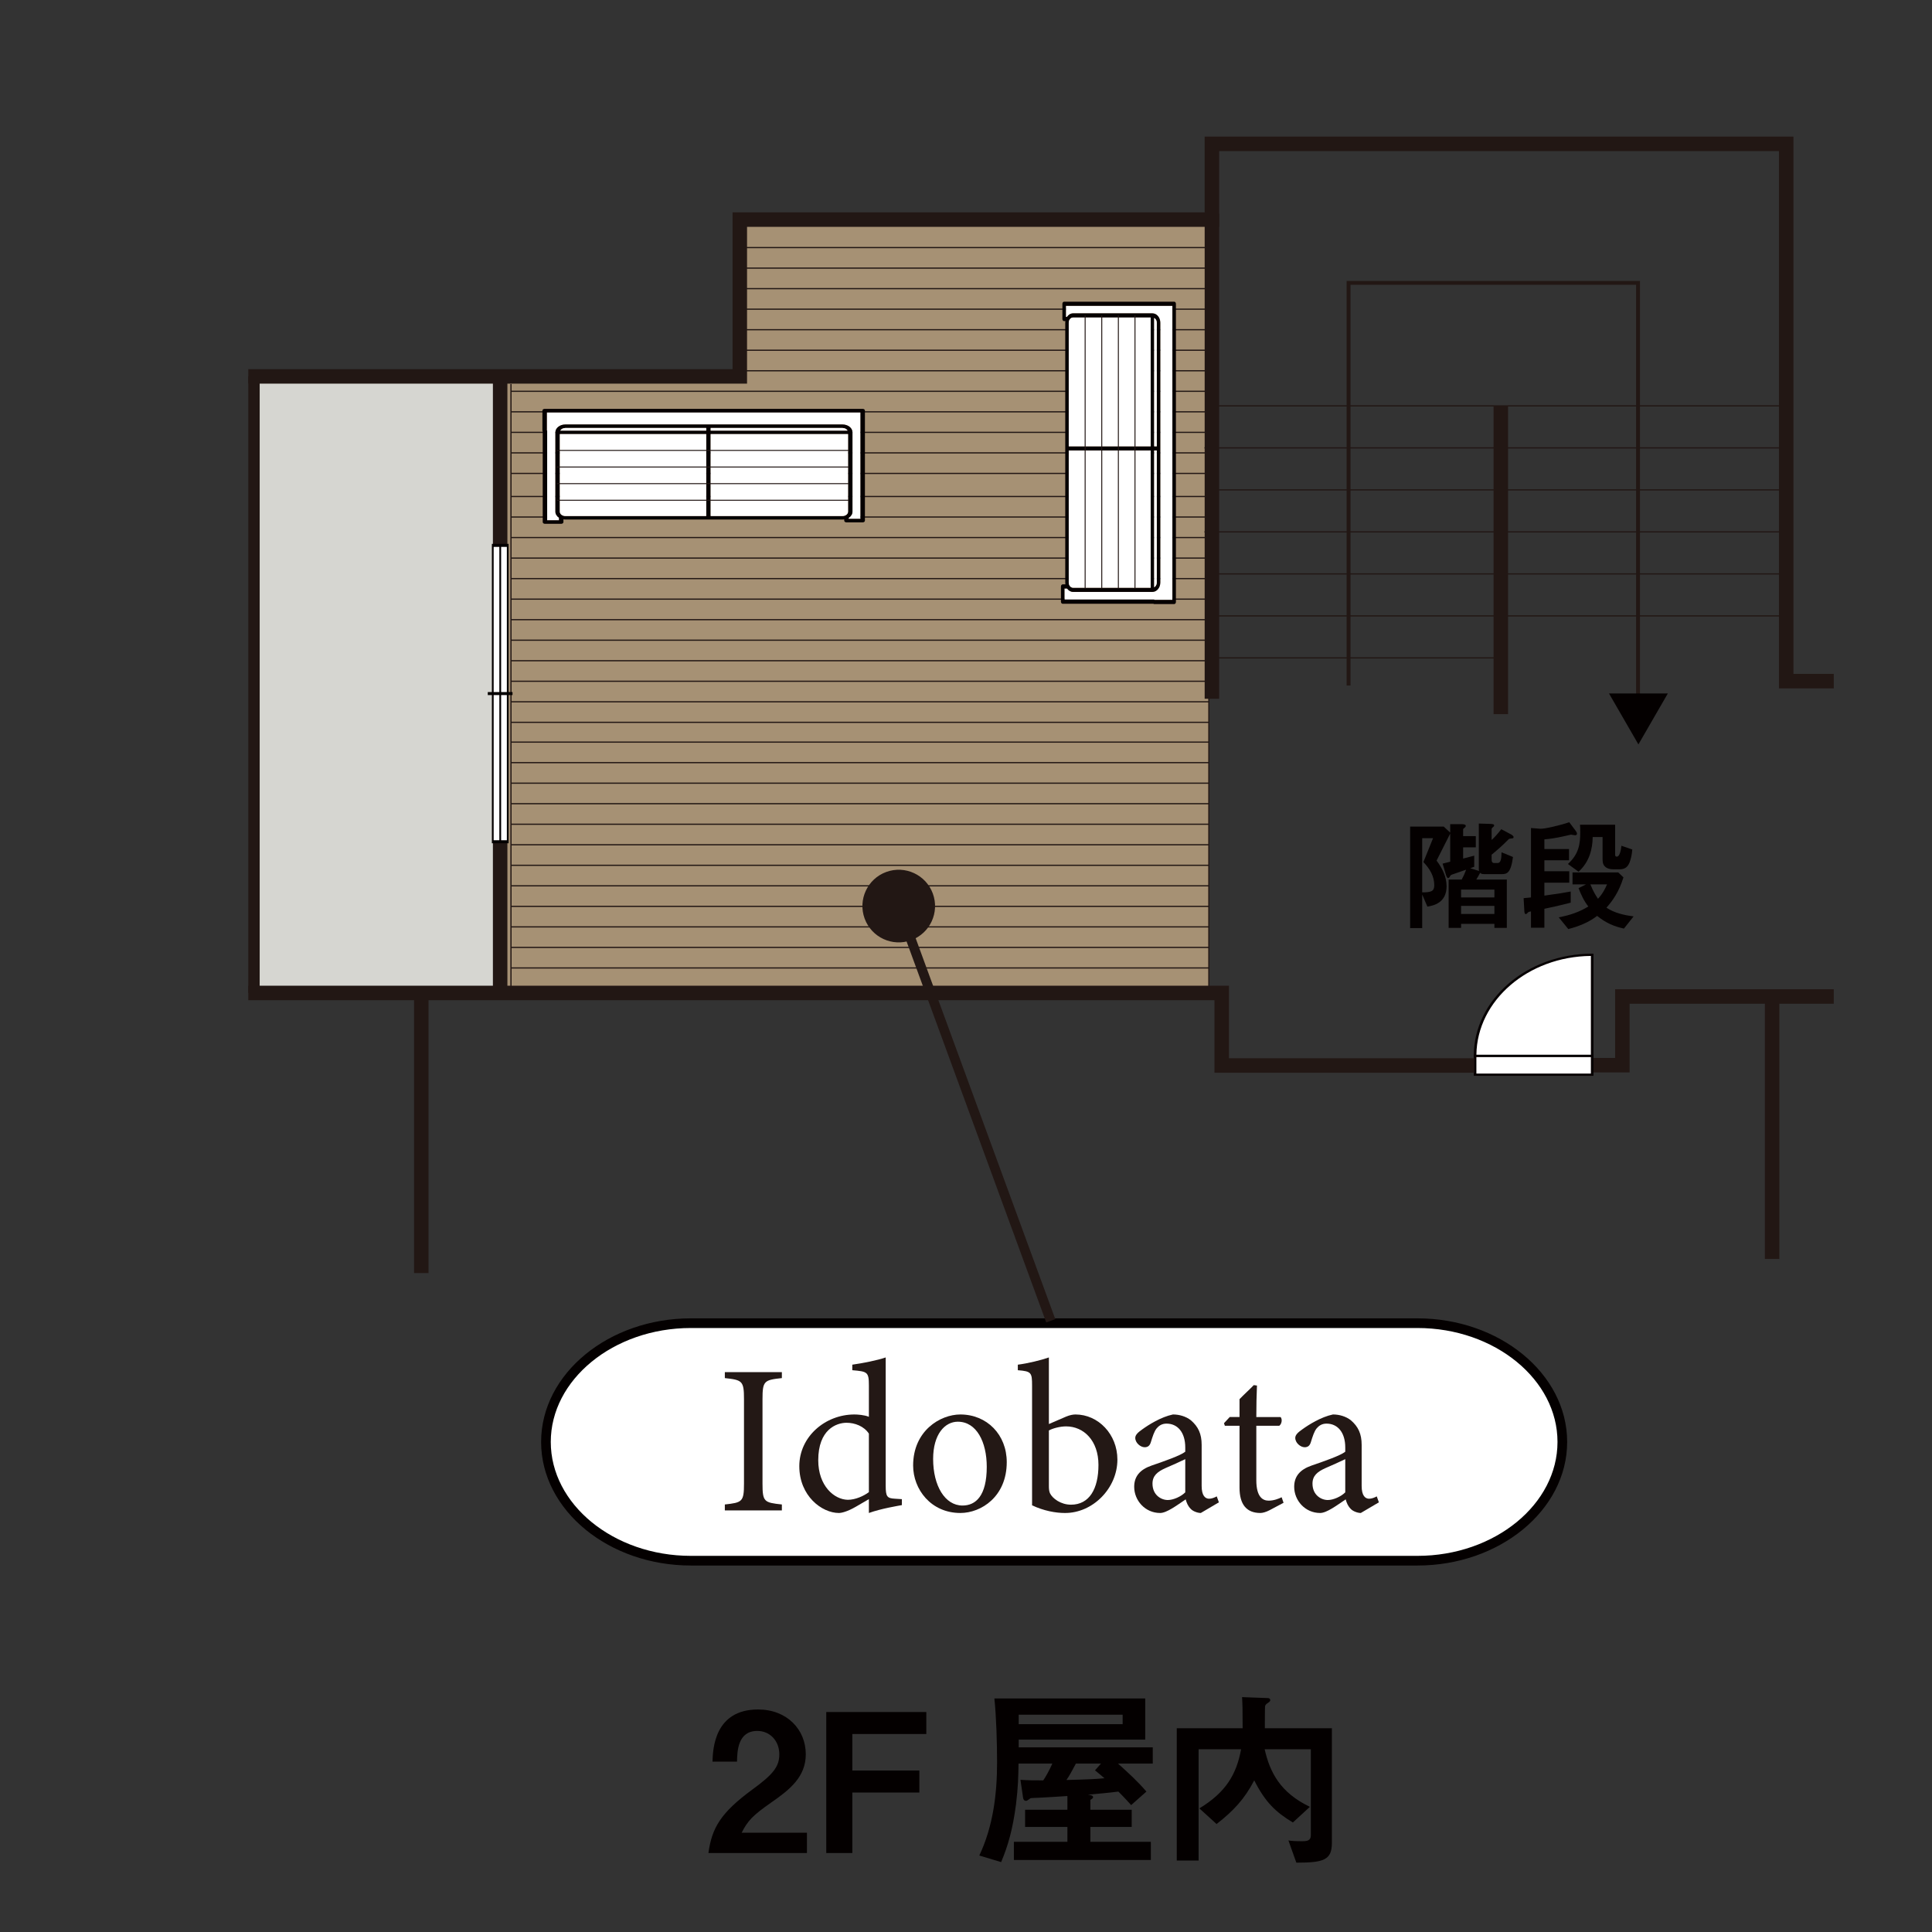 <?xml version="1.0" encoding="utf-8"?>
<!-- Generator: Adobe Illustrator 28.6.0, SVG Export Plug-In . SVG Version: 9.03 Build 54939)  -->
<svg version="1.1" id="レイヤー_1" xmlns="http://www.w3.org/2000/svg" xmlns:xlink="http://www.w3.org/1999/xlink" x="0px"
	 y="0px" viewBox="0 0 400 400" style="enable-background:new 0 0 400 400;" xml:space="preserve">
<rect x="0" y="0" width="400" height="400" fill="#333333" stroke="none"/>
<style type="text/css">
	.st0{display:none;}
	.st1{display:inline;fill:#A79274;stroke:#796953;stroke-width:0.5;stroke-miterlimit:10;}
	.st2{display:inline;}
	.st3{fill:none;stroke:#231815;stroke-width:3;stroke-miterlimit:10;}
	.st4{fill:none;stroke:#231815;stroke-width:0.25;stroke-miterlimit:10;}
	.st5{fill:#231815;}
	.st6{fill:#FFFFFF;stroke:#231815;stroke-width:0.5;stroke-miterlimit:10;}
	.st7{fill:#FFFFFF;}
	.st8{fill:#070001;}
	.st9{fill:none;stroke:#231815;stroke-width:0.5;stroke-miterlimit:10;}
	.st10{fill:none;stroke:#231815;stroke-width:0.2;stroke-miterlimit:10;}
	.st11{fill:#040000;}
	.st12{fill:none;stroke:#040000;stroke-miterlimit:10;}
	.st13{fill:none;stroke:#231815;stroke-width:2;stroke-miterlimit:10;}
	.st14{fill:none;stroke:#040000;stroke-width:2;stroke-miterlimit:10;}
	.st15{display:inline;fill:#040000;}
	.st16{display:inline;fill:none;stroke:#231815;stroke-width:0.25;stroke-miterlimit:10;}
	.st17{display:inline;fill:none;stroke:#231815;stroke-width:3;stroke-miterlimit:10;}
	.st18{display:inline;fill:#231815;}
	.st19{display:inline;fill:#FFFFFF;stroke:#231815;stroke-width:0.5;stroke-miterlimit:10;}
	.st20{fill:none;}
	.st21{fill:#A69174;}
	.st22{fill:#D6D6D1;}
	.st23{fill:none;stroke:#221714;stroke-width:3;stroke-miterlimit:10;}
	.st24{fill:none;stroke:#221714;stroke-width:0.25;stroke-miterlimit:10;}
	.st25{fill:#221714;}
	.st26{fill:none;stroke:#221714;stroke-width:0.8;stroke-miterlimit:10;}
	.st27{fill:#060001;}
	.st28{fill:none;stroke:#221714;stroke-width:0.2;stroke-miterlimit:10;}
	.st29{fill:none;stroke:#221714;stroke-width:2;stroke-miterlimit:10;}
</style>
<g id="b" class="st0">
	<rect x="55.523" y="203.486" class="st1" width="102.061" height="128.637"/>
	<g class="st2">
		<line class="st3" x1="216.068" y1="82.654" x2="216.068" y2="146.812"/>
		<line class="st3" x1="107.825" y1="196.851" x2="107.825" y2="206.114"/>
		<line class="st3" x1="155.943" y1="42.653" x2="155.943" y2="143.61"/>
		<line class="st4" x1="155.21" y1="126.363" x2="276.193" y2="126.363"/>
		<line class="st4" x1="155.21" y1="135.104" x2="216.802" y2="135.104"/>
		<line class="st4" x1="155.403" y1="117.621" x2="276.387" y2="117.621"/>
		<line class="st4" x1="154.399" y1="108.879" x2="275.383" y2="108.879"/>
		<line class="st4" x1="155.403" y1="100.137" x2="276.387" y2="100.137"/>
		<line class="st4" x1="154.399" y1="91.396" x2="275.383" y2="91.396"/>
		<line class="st4" x1="155.21" y1="82.654" x2="276.193" y2="82.654"/>
		<line class="st4" x1="106.067" y1="202.736" x2="106.067" y2="78.978"/>
		<line class="st4" x1="65.907" y1="202.736" x2="65.907" y2="78.077"/>
		<line class="st4" x1="75.947" y1="202.75" x2="75.947" y2="78.091"/>
		<line class="st4" x1="55.359" y1="331.179" x2="55.359" y2="204.585"/>
		<line class="st4" x1="85.987" y1="202.736" x2="85.987" y2="78.077"/>
		<line class="st4" x1="96.027" y1="202.75" x2="96.027" y2="78.091"/>
		<line class="st4" x1="116.107" y1="202.736" x2="116.107" y2="78.077"/>
		<line class="st4" x1="126.147" y1="202.75" x2="126.147" y2="78.091"/>
		<line class="st4" x1="136.188" y1="202.736" x2="136.188" y2="78.077"/>
		<line class="st4" x1="146.228" y1="202.75" x2="146.228" y2="78.091"/>
		<line class="st4" x1="156.268" y1="202.75" x2="156.268" y2="78.091"/>
		<line class="st4" x1="156.256" y1="111.276" x2="56.505" y2="111.276"/>
		<line class="st4" x1="156.268" y1="102.155" x2="56.516" y2="102.155"/>
		<line class="st4" x1="156.256" y1="93.035" x2="56.505" y2="93.035"/>
		<line class="st4" x1="156.268" y1="83.914" x2="56.516" y2="83.914"/>
		<line class="st4" x1="156.256" y1="147.759" x2="56.505" y2="147.759"/>
		<line class="st4" x1="156.268" y1="138.638" x2="56.516" y2="138.638"/>
		<line class="st4" x1="156.256" y1="129.518" x2="56.505" y2="129.518"/>
		<line class="st4" x1="156.268" y1="120.397" x2="56.516" y2="120.397"/>
		<line class="st4" x1="156.256" y1="184.242" x2="56.505" y2="184.242"/>
		<line class="st4" x1="156.256" y1="193.362" x2="56.505" y2="193.362"/>
		<line class="st4" x1="156.268" y1="175.121" x2="56.516" y2="175.121"/>
		<line class="st4" x1="156.256" y1="166" x2="56.505" y2="166"/>
		<line class="st4" x1="156.268" y1="156.88" x2="56.516" y2="156.88"/>
		<line class="st3" x1="108.479" y1="74.778" x2="108.479" y2="116.628"/>
		<g>
			<line class="st4" x1="155.392" y1="217.391" x2="55.227" y2="217.391"/>
			<line class="st4" x1="155.392" y1="213.905" x2="55.227" y2="213.905"/>
			<line class="st4" x1="155.392" y1="210.418" x2="55.227" y2="210.418"/>
			<line class="st4" x1="155.392" y1="206.931" x2="55.227" y2="206.931"/>
			<line class="st4" x1="155.392" y1="231.338" x2="55.227" y2="231.338"/>
			<line class="st4" x1="155.392" y1="227.851" x2="55.227" y2="227.851"/>
			<line class="st4" x1="155.392" y1="224.365" x2="55.227" y2="224.365"/>
			<line class="st4" x1="155.392" y1="220.878" x2="55.227" y2="220.878"/>
			<line class="st4" x1="155.392" y1="245.284" x2="55.227" y2="245.284"/>
			<line class="st4" x1="155.392" y1="241.798" x2="55.227" y2="241.798"/>
			<line class="st4" x1="155.392" y1="238.311" x2="55.227" y2="238.311"/>
			<line class="st4" x1="155.392" y1="234.824" x2="55.227" y2="234.824"/>
			<line class="st4" x1="155.392" y1="259.231" x2="55.227" y2="259.231"/>
			<line class="st4" x1="155.392" y1="255.744" x2="55.227" y2="255.744"/>
			<line class="st4" x1="155.392" y1="252.258" x2="55.227" y2="252.258"/>
			<line class="st4" x1="155.392" y1="248.771" x2="55.227" y2="248.771"/>
			<line class="st4" x1="155.392" y1="273.178" x2="55.227" y2="273.178"/>
			<line class="st4" x1="155.392" y1="269.691" x2="55.227" y2="269.691"/>
			<line class="st4" x1="155.392" y1="266.204" x2="55.227" y2="266.204"/>
			<line class="st4" x1="155.392" y1="262.718" x2="55.227" y2="262.718"/>
			<line class="st4" x1="155.392" y1="287.124" x2="55.227" y2="287.124"/>
			<line class="st4" x1="155.392" y1="280.151" x2="55.227" y2="280.151"/>
			<line class="st4" x1="155.392" y1="283.637" x2="55.227" y2="283.637"/>
			<line class="st4" x1="155.392" y1="276.664" x2="55.227" y2="276.664"/>
			<line class="st4" x1="155.392" y1="301.071" x2="55.227" y2="301.071"/>
			<line class="st4" x1="155.392" y1="297.584" x2="55.227" y2="297.584"/>
			<line class="st4" x1="155.392" y1="294.097" x2="55.227" y2="294.097"/>
			<line class="st4" x1="155.392" y1="290.611" x2="55.227" y2="290.611"/>
			<line class="st4" x1="155.392" y1="315.017" x2="55.227" y2="315.017"/>
			<line class="st4" x1="155.392" y1="311.531" x2="55.227" y2="311.531"/>
			<line class="st4" x1="155.392" y1="308.044" x2="55.227" y2="308.044"/>
			<line class="st4" x1="155.392" y1="304.557" x2="55.227" y2="304.557"/>
			<line class="st4" x1="155.392" y1="328.964" x2="55.227" y2="328.964"/>
			<line class="st4" x1="155.392" y1="325.477" x2="55.227" y2="325.477"/>
			<line class="st4" x1="155.392" y1="321.991" x2="55.227" y2="321.991"/>
			<line class="st4" x1="155.392" y1="318.504" x2="55.227" y2="318.504"/>
		</g>
		<rect x="56.333" y="76.094" class="st5" width="2.322" height="67.546"/>
		<polygon class="st6" points="56.388,125.491 56.388,76.595 10.927,76.967 10.927,125.491 		"/>
		<rect x="41.087" y="125.492" class="st6" width="15.031" height="78.513"/>
		<rect x="46.057" y="125.492" class="st6" width="8.753" height="78.513"/>
		<rect x="51.309" y="125.492" class="st6" width="5.079" height="78.513"/>
		<g>
			<rect x="106.67" y="116.824" class="st7" width="1" height="24.473"/>
			<polygon class="st7" points="108.299,141.296 109.927,141.296 111.444,141.296 111.444,116.824 108.299,116.824 			"/>
			<path class="st7" d="M108.299,141.925v3.459c0,0.174-0.141,0.315-0.314,0.315c-0.174,0-0.314-0.141-0.314-0.315v-3.459h-1v24.404
				h2.628v-24.404L108.299,141.925L108.299,141.925z M108.299,160.478v3.773c0,0.174-0.141,0.315-0.314,0.315
				c-0.174,0-0.314-0.141-0.314-0.315v-3.773c0-0.174,0.141-0.315,0.314-0.315C108.158,160.164,108.299,160.305,108.299,160.478z
				 M108.299,154.189v3.773c0,0.174-0.141,0.315-0.314,0.315c-0.174,0-0.314-0.141-0.314-0.315v-3.773
				c0-0.174,0.141-0.315,0.314-0.315C108.158,153.875,108.299,154.015,108.299,154.189z M108.299,147.9v3.773
				c0,0.174-0.141,0.315-0.314,0.315c-0.174,0-0.314-0.141-0.314-0.315V147.9c0-0.174,0.141-0.315,0.314-0.315
				C108.158,147.585,108.299,147.726,108.299,147.9z"/>
			<path class="st8" d="M109.927,141.925h1.831c0.174,0,0.314-0.141,0.314-0.315v-25.102c0-0.174-0.141-0.315-0.314-0.315h-5.403
				c-0.174,0-0.314,0.141-0.314,0.315v24.787v0.315v25.348h3.886V141.925z M106.67,166.329v-24.404h1v3.459
				c0,0.174,0.141,0.315,0.314,0.315c0.174,0,0.314-0.141,0.314-0.315v-3.459h1v24.404L106.67,166.329L106.67,166.329z
				 M107.67,116.824v24.473h-1v-24.473H107.67z M111.444,141.296h-1.517h-1.628v-24.473h3.145V141.296z"/>
			<path class="st8" d="M107.67,147.9v3.773c0,0.174,0.141,0.315,0.314,0.315c0.174,0,0.314-0.141,0.314-0.315V147.9
				c0-0.174-0.141-0.315-0.314-0.315C107.811,147.585,107.67,147.726,107.67,147.9z"/>
			<path class="st8" d="M107.67,154.189v3.773c0,0.174,0.141,0.315,0.314,0.315c0.174,0,0.314-0.141,0.314-0.315v-3.773
				c0-0.174-0.141-0.315-0.314-0.315C107.811,153.875,107.67,154.015,107.67,154.189z"/>
			<path class="st8" d="M107.67,160.478v3.773c0,0.174,0.141,0.315,0.314,0.315c0.174,0,0.314-0.141,0.314-0.315v-3.773
				c0-0.174-0.141-0.315-0.314-0.315C107.811,160.164,107.67,160.305,107.67,160.478z"/>
		</g>
		<g>
			<g>
				<rect x="106.647" y="82.553" class="st7" width="5.176" height="5.726"/>
				<path class="st5" d="M111.573,82.803v5.225h-4.676v-5.225H111.573 M112.073,82.303h-5.676v6.225h5.676V82.303L112.073,82.303z"
					/>
			</g>
			<g>
				<rect x="106.647" y="87.954" class="st7" width="5.176" height="5.725"/>
				<path class="st5" d="M111.573,88.204v5.225h-4.676v-5.225H111.573 M112.073,87.704h-5.676v6.225h5.676V87.704L112.073,87.704z"
					/>
			</g>
			<g>
				<rect x="106.647" y="93.354" class="st7" width="5.176" height="5.725"/>
				<path class="st5" d="M111.573,93.604v5.225h-4.676v-5.225H111.573 M112.073,93.104h-5.676v6.225h5.676V93.104L112.073,93.104z"
					/>
			</g>
			<g>
				<rect x="106.647" y="98.754" class="st7" width="5.176" height="5.726"/>
				<path class="st5" d="M111.573,99.004v5.225h-4.676v-5.225H111.573 M112.073,98.504h-5.676v6.225h5.676V98.504L112.073,98.504z"
					/>
			</g>
		</g>
		<g>
			<g>
				<polyline class="st9" points="184.383,140.857 184.383,57.057 244.627,57.057 244.627,146.731 				"/>
				<g>
					<polygon class="st5" points="242.134,146.001 244.626,150.319 247.12,146.001 					"/>
				</g>
			</g>
		</g>
		<g>
			<g>
				<path class="st7" d="M150.535,218.537v61.198h-3.779v-0.062h-18.684v-2.308h0.547c0.299,0.426,0.744,0.703,1.246,0.703h16.515
					c0.902,0,1.635-0.87,1.635-1.939v-54.093c0-1.068-0.733-1.937-1.635-1.937h-16.515c-0.518,0-0.976,0.294-1.275,0.743h-0.218
					v-2.306h18.384h3.779V218.537z"/>
				<path class="st8" d="M150.901,217.671h-4.145h-18.75c-0.202,0-0.366,0.194-0.366,0.433v3.172c0,0.239,0.164,0.433,0.366,0.433
					h0.256c-0.015,0.107-0.028,0.215-0.028,0.327v54.093c0,0.126,0.012,0.25,0.032,0.37h-0.559c-0.202,0-0.366,0.194-0.366,0.433
					v3.174c0,0.239,0.164,0.433,0.366,0.433h18.873c0.053,0.036,0.111,0.062,0.177,0.062h4.145c0.202,0,0.366-0.194,0.366-0.433
					v-62.064C151.266,217.865,151.103,217.671,150.901,217.671z M146.756,218.537h3.779v61.198h-3.779v-0.062h-18.684v-2.308h0.547
					c0.299,0.426,0.744,0.703,1.246,0.703h16.515c0.902,0,1.635-0.87,1.635-1.939v-54.093c0-1.068-0.733-1.937-1.635-1.937h-16.515
					c-0.518,0-0.976,0.294-1.275,0.743h-0.218v-2.306h18.384V218.537z M147.282,222.037v25.735h-0.537V221.06
					C147.06,221.227,147.282,221.601,147.282,222.037z M147.282,248.639v27.491c0,0.437-0.222,0.812-0.537,0.979v-28.47H147.282z
					 M128.965,276.13v-27.491h17.048v28.564h-16.149C129.369,277.202,128.965,276.721,128.965,276.13z M128.965,247.772v-25.735
					c0-0.59,0.404-1.07,0.899-1.07h16.149v26.805H128.965z"/>
				<path class="st7" d="M128.965,276.13v-27.491h17.048v28.564h-16.149C129.369,277.202,128.965,276.721,128.965,276.13z"/>
				<path class="st7" d="M129.864,220.967h16.149v26.805h-17.048v-25.735C128.965,221.447,129.369,220.967,129.864,220.967z"/>
				<path class="st7" d="M147.282,247.772h-0.537V221.06c0.316,0.167,0.537,0.541,0.537,0.977V247.772z"/>
				<path class="st7" d="M146.745,277.109v-28.47h0.537v27.491C147.282,276.567,147.06,276.941,146.745,277.109z"/>
			</g>
			<g>
				<line class="st10" x1="132.375" y1="277.367" x2="132.375" y2="220.515"/>
				<line class="st10" x1="135.833" y1="277.367" x2="135.833" y2="220.515"/>
				<line class="st10" x1="139.291" y1="277.367" x2="139.291" y2="220.515"/>
				<line class="st10" x1="142.749" y1="277.367" x2="142.749" y2="220.515"/>
			</g>
		</g>
		<g>
			<g>
				<path class="st7" d="M73.913,310.548h61.198v-3.779h-0.062v-18.684h-2.308v0.547c0.426,0.299,0.703,0.744,0.703,1.246v16.515
					c0,0.902-0.87,1.635-1.939,1.635H77.413c-1.068,0-1.937-0.733-1.937-1.635v-16.515c0-0.518,0.294-0.976,0.743-1.275v-0.218
					h-2.306v18.384V310.548z"/>
				<path class="st8" d="M73.48,311.279h62.064c0.239,0,0.433-0.164,0.433-0.366v-4.145c0-0.066-0.026-0.124-0.062-0.177v-18.873
					c0-0.202-0.194-0.366-0.433-0.366h-3.174c-0.239,0-0.433,0.164-0.433,0.366v0.559c-0.12-0.019-0.243-0.032-0.37-0.032H77.413
					c-0.112,0-0.221,0.013-0.327,0.028v-0.256c0-0.202-0.194-0.366-0.433-0.366H73.48c-0.239,0-0.433,0.164-0.433,0.366v18.75v4.145
					C73.046,311.116,73.24,311.279,73.48,311.279z M73.913,288.384h2.306v0.218c-0.449,0.299-0.743,0.756-0.743,1.275v16.515
					c0,0.902,0.869,1.635,1.937,1.635h54.092c1.069,0,1.939-0.733,1.939-1.635v-16.515c0-0.502-0.277-0.947-0.703-1.246v-0.547
					h2.308v18.684h0.062v3.779H73.913v-3.779V288.384z M76.436,306.757h26.712v0.537H77.413
					C76.977,307.295,76.603,307.073,76.436,306.757z M104.014,306.757h28.47c-0.168,0.316-0.542,0.537-0.979,0.537h-27.491
					C104.014,307.294,104.014,306.757,104.014,306.757z M132.578,289.877v16.149h-28.564v-17.048h27.491
					C132.097,288.978,132.578,289.381,132.578,289.877z M103.147,306.026H76.342v-16.149c0-0.496,0.48-0.899,1.07-0.899h25.735
					V306.026z"/>
				<path class="st7" d="M131.505,288.978h-27.491v17.048h28.564v-16.149C132.578,289.381,132.097,288.978,131.505,288.978z"/>
				<path class="st7" d="M76.342,289.877v16.149h26.805v-17.048H77.413C76.822,288.978,76.342,289.381,76.342,289.877z"/>
				<path class="st7" d="M103.147,307.295v-0.537H76.436c0.167,0.316,0.541,0.537,0.977,0.537H103.147z"/>
				<path class="st7" d="M132.484,306.757h-28.47v0.537h27.491C131.942,307.295,132.317,307.073,132.484,306.757z"/>
			</g>
			<g>
				<line class="st10" x1="132.904" y1="302.549" x2="75.497" y2="302.549"/>
				<line class="st10" x1="132.904" y1="299.091" x2="75.497" y2="299.091"/>
				<line class="st10" x1="132.904" y1="295.633" x2="75.497" y2="295.633"/>
				<line class="st10" x1="132.904" y1="292.175" x2="75.497" y2="292.175"/>
			</g>
		</g>
		<polyline class="st3" points="31.428,76.285 57.69,76.519 57.69,43.89 155.943,43.89 155.943,28.126 275.46,28.126 
			275.46,139.944 374.667,139.944 		"/>
		<polyline class="st3" points="55.185,203.396 258.828,203.396 258.828,220.217 304.908,220.217 		"/>
		<polyline class="st3" points="336.124,220.448 343.461,220.448 343.461,203.069 372.038,203.069 		"/>
		<line class="st3" x1="157.323" y1="203.842" x2="157.323" y2="349.045"/>
		<line class="st3" x1="157.58" y1="331.667" x2="55.177" y2="331.667"/>
		<line class="st3" x1="156.164" y1="76.502" x2="54.985" y2="76.502"/>
		<g>
			<g>
				<rect x="305.506" y="217.278" class="st7" width="30.378" height="4.943"/>
				<path class="st8" d="M336.219,222.512H305.17v-5.526h31.049V222.512z M305.841,221.929h29.708v-4.359h-29.708V221.929z"/>
			</g>
			<g>
				<path class="st7" d="M335.884,190.826c-16.775,0-30.378,11.841-30.378,26.452h30.378V190.826z"/>
				<path class="st8" d="M336.219,217.569H305.17v-0.292c0-14.747,13.778-26.744,30.713-26.744h0.335v27.036H336.219z
					 M305.843,216.986h29.706v-25.867C319.249,191.276,306.022,202.793,305.843,216.986z"/>
			</g>
		</g>
	</g>
	<g class="st2">
		<g>
			<path class="st11" d="M149.949,384.17v-20.316h-7.918v-3.8h2.319c2.12,0,5.479-1.279,6.359-5.079h4.319v29.195H149.949z"/>
			<path class="st11" d="M168.341,359.534v7.559h13.878v4.56h-13.878v12.518h-5.399v-29.195h20.716v4.56h-15.317V359.534z"/>
			<path class="st11" d="M223.345,365.653c2.039,1.84,4.079,3.679,5.879,5.799l-3.159,2.8c-0.48-0.521-1.12-1.28-2.64-2.8
				c-2.16,0.28-4.56,0.479-6.319,0.64c0.56,0.08,1.08,0.16,1.08,0.521c0,0.239-0.32,0.399-0.561,0.56v2.039h8.559v3.56h-8.559v3.08
				h12.519v3.759h-28.355v-3.759h11.078v-3.08h-8.759v-3.56h8.759v-2.839c-2.359,0.16-5.759,0.359-5.999,0.359
				c-0.2,0-1.319,0.04-1.6,0.08c-0.12,0.04-0.72,0.561-0.92,0.561c-0.52,0-0.64-0.4-0.68-0.8l-0.521-3.56
				c1.561,0.12,2.96,0.12,4.72,0.12c0.399-0.561,1.239-2,1.88-3.479h-6.999c-0.04,2.68-0.08,4.839-0.52,8.438
				c-0.681,5.239-1.68,8.639-3.08,11.958l-4.52-1.36c2.84-5.999,3.68-12.678,3.68-19.276c0-3.959-0.16-9.519-0.56-13.237h31.234
				v8.519h-26.195v1.6h27.755v3.359h-7.197V365.653z M224.305,355.535h-21.517v1.959h21.517V355.535z M218.585,367.053l1.24-1.399
				h-5.199c-0.64,1.199-1.399,2.64-1.96,3.399c4.88-0.12,6.039-0.2,7.879-0.36C219.905,368.133,219.825,368.093,218.585,367.053z"/>
			<path class="st11" d="M249.874,369.973c-3.8,9.718-9.398,13.957-11.758,15.717l-3.96-2.76c4.479-2.879,6.839-5.559,9.999-10.798
				c-1.28-1.359-2.84-2.64-4.399-3.6c-0.561,0.96-1.08,1.72-1.72,2.64l-4.039-1.999c4.479-6.159,6.198-12.998,6.839-16.918
				l5.158,0.96c0.2,0.04,0.36,0.2,0.36,0.44c0,0.239-0.36,0.439-0.479,0.479c-0.641,0.32-0.681,0.44-0.761,0.76
				c-0.319,1.24-0.439,1.8-0.879,3.04h8.358C252.273,362.054,251.394,366.133,249.874,369.973z M242.795,362.174
				c-0.439,1.159-0.76,1.88-1.279,2.999c1.319,0.641,3.159,1.8,4.399,3c0.84-2.2,1.239-3.64,1.68-5.999H242.795z M267.631,377.611
				c-2.6-1.24-4.439-2.6-6.079-3.8v11.918h-4.319v-15.717c-1.239-1.2-3.279-3.12-4.839-5.279l2.88-3.12
				c0.399,0.561,0.959,1.32,1.959,2.44v-11.719l4.76,0.36c0.199,0,0.479,0.12,0.479,0.359c0,0.24-0.2,0.4-0.28,0.44
				c-0.479,0.399-0.64,0.52-0.64,0.68v14.078c2.96,2.359,5.159,3.719,8.799,5.358L267.631,377.611z"/>
		</g>
	</g>
	<g class="st2">
		<g>
			<line class="st12" x1="44.749" y1="30.019" x2="84.194" y2="125.668"/>
			<g>
				<path class="st11" d="M80.647,126.928c0.792,1.919,2.99,2.834,4.909,2.042s2.834-2.99,2.042-4.909s-2.99-2.834-4.909-2.042
					C80.77,122.81,79.855,125.009,80.647,126.928z"/>
			</g>
		</g>
	</g>
	<g class="st2">
		<g>
			<polyline class="st13" points="296.313,279.845 251.29,238.626 113.389,238.626 			"/>
			<g>
				<path class="st5" d="M113.765,231.107c-4.152,0-7.52,3.367-7.52,7.52s3.367,7.52,7.52,7.52c4.152,0,7.519-3.367,7.519-7.52
					S117.917,231.107,113.765,231.107z"/>
			</g>
		</g>
	</g>
	<g class="st2">
		<g>
			<path class="st11" d="M4.773,21.693v-2.824h7.598V8.747H6.723V5.922h14.622v2.824h-5.798v10.123h7.623v2.824
				C23.17,21.693,4.773,21.693,4.773,21.693z"/>
			<path class="st11" d="M32.509,10.021c-1.424-1.175-3.124-2.25-5.124-3.149l1.524-2.35c1.65,0.725,3.674,1.8,5.249,3.1
				L32.509,10.021z M39.833,16.82c-3.949,3.199-6.323,4.249-9.423,5.573c-0.125,0.35-0.175,0.775-0.375,0.775
				c-0.15,0-0.375-0.15-0.55-0.475l-1.75-3c2-0.475,5.274-1.325,9.273-4.324c3.824-2.85,6.224-6.148,7.323-7.648l1.725,2.5
				C45.081,11.521,43.132,14.146,39.833,16.82z"/>
			<path class="st11" d="M63.244,17.794c-1.849-1.725-4.349-3.749-7.348-4.999v10.797h-2.949V3.798l3,0.525
				c0.075,0.025,0.6,0.1,0.6,0.4c0,0.15-0.65,0.55-0.65,0.675v6.573l1.175-1.85c1.275,0.55,2.1,0.875,4.249,2.274
				c1.975,1.3,2.899,2.125,3.899,3L63.244,17.794z"/>
			<path class="st11" d="M84.747,12.896c-0.95,2.25-1.875,4.524-4.124,6.948c-2.549,2.75-5.299,3.899-6.948,4.599l-2.325-2.149
				c1.5-0.525,4.299-1.525,6.999-4.424c2.1-2.275,2.824-4.299,3.174-5.299H68.55v-2.75h14.172c0.4,0,0.925-0.3,1.225-0.475
				l2.024,2.149C85.097,12.196,84.821,12.746,84.747,12.896z M71.05,7.047V4.223h11.872v2.824H71.05z"/>
			<path class="st11" d="M94.032,10.021c-1.424-1.175-3.124-2.25-5.124-3.149l1.524-2.35c1.65,0.725,3.674,1.8,5.249,3.1
				L94.032,10.021z M101.355,16.82c-3.949,3.199-6.323,4.249-9.423,5.573c-0.125,0.35-0.175,0.775-0.375,0.775
				c-0.15,0-0.375-0.15-0.55-0.475l-1.75-3c2-0.475,5.274-1.325,9.273-4.324c3.824-2.85,6.224-6.148,7.323-7.648l1.725,2.5
				C106.604,11.521,104.654,14.146,101.355,16.82z"/>
			<path class="st11" d="M126.159,22.643c-2.274-2.799-4.049-4.599-6.098-6.249c-2,2.225-3.849,4.124-8.548,6.424l-2.199-2.274
				c1.625-0.7,4.799-2.025,7.973-5.399c2.699-2.874,3.674-5.398,4.249-6.823h-9.523v-2.9h10.772c0.475,0,0.85-0.25,1.3-0.55
				l1.924,2.125c-0.5,0.35-1.05,0.775-1.35,1.5c-0.85,2-1.325,3.149-2.899,5.599c2.424,1.825,4.574,3.949,6.624,6.174
				L126.159,22.643z"/>
		</g>
	</g>
	<g class="st2">
		<g>
			<path class="st11" d="M215.899,172.318c-0.476,0.05-0.525,0.05-0.7,0.2c-1.175,1.2-2.1,2.025-3.499,3.174v0.9
				c0,0.4,0.024,0.825,0.55,0.825h0.675c0.75,0,0.8-1.05,0.825-2.225l2.374,0.975c-0.45,3.449-1.324,3.549-2.374,3.549h-3.6
				c-0.575,0-0.725-0.175-0.824-0.275c-0.4,0.725-0.45,0.825-0.801,1.4h6.324v9.998h-2.574v-0.825h-6.898v0.825h-2.574v-9.998h2.699
				c0.35-0.625,0.6-1.175,0.925-2.05c-1.475,0.525-2.024,0.7-2.949,1.025c-0.15,0.05-0.25,0.075-0.375,0.325
				c-0.125,0.225-0.226,0.375-0.425,0.375c-0.226,0-0.375-0.475-0.476-0.8l-0.649-2.174c0.225-0.05,1.324-0.325,1.574-0.4v-5.824
				l-2.824,5.599c1.175,1.55,2.074,3.349,2.074,5.299c0,3.499-2.773,4.024-3.974,4.224l-1.075-2.5v6.948h-2.499v-21.02h6.948
				l1.35,1.25v-1.75h2.425c0.25,0,0.8,0.05,0.8,0.35c0,0.1-0.05,0.225-0.175,0.325c-0.3,0.225-0.375,0.3-0.375,0.425v1.375h2.624
				v2.325h-2.624v2.324c1.225-0.325,1.374-0.35,2.299-0.6v2.299l-0.824,0.3l1.824,0.575c-0.024-0.1-0.05-0.2-0.05-0.4v-9.422
				l2.449,0.075c0.65,0.025,0.725,0.15,0.725,0.325c0,0.15-0.125,0.25-0.199,0.3c-0.226,0.2-0.325,0.275-0.325,0.475v2.224
				c0.575-0.525,1.1-1.075,1.999-2.224l2.075,1.1c0.125,0.075,0.475,0.3,0.475,0.525
				C216.249,172.293,216.049,172.318,215.899,172.318z M197.578,177.217l2-4.949h-2.25v11.223c1.825,0,2.5-0.2,2.5-1.475
				C199.828,180.166,198.928,178.641,197.578,177.217z M212.275,182.915h-6.898v1.625h6.898V182.915z M212.275,186.29h-6.898v1.674
				h6.898V186.29z"/>
			<path class="st11" d="M228.974,171.668c-0.125,0-0.725-0.125-0.85-0.125c-0.05,0-1.75,0.4-2.024,0.45
				c-1.149,0.25-2.3,0.425-3.475,0.525v2h5.1v2.325h-5.1v2.274h5.149v2.375h-5.149v2.674c3.1-0.425,4.05-0.6,5.449-0.85v2.3
				c-1.8,0.5-5.148,1.225-5.449,1.274v3.924h-2.774v-3.375c-0.374,0.05-0.475,0.075-0.6,0.2c-0.3,0.3-0.375,0.35-0.475,0.35
				c-0.25,0-0.3-0.425-0.3-0.625l-0.15-2.674c0.325-0.025,0.7-0.075,1.524-0.15v-14.371l1.9,0.15c0.85,0.075,4.299-0.75,6.023-1.35
				l1.35,1.799c0.075,0.1,0.25,0.375,0.25,0.55C229.374,171.593,229.199,171.668,228.974,171.668z M239.097,190.988
				c-1.95-0.425-3.624-1.075-5.549-2.625c-1.75,1.35-3.824,2.175-5.974,2.725l-1.975-2.425c2.425-0.475,4.249-1.1,6.123-2.249
				c-0.899-1.125-1.549-2.55-2.024-3.799l1.55-0.775h-2.799v-2.474h9.473l1.074,1.024c-0.949,3.049-2.274,4.874-3.523,6.273
				c1.674,1.1,3.648,1.55,5.623,1.8L239.097,190.988z M240.271,177.267c-0.351,0.875-0.875,1.45-2.075,1.45h-1.274
				c-1.3,0-2.249-0.525-2.249-1.95v-4.724h-2.05c-0.025,2.449-0.675,5.148-2.925,7.173l-2.199-1.6c2.3-2.1,2.55-4.224,2.55-6.599
				c0-0.725-0.025-1.15-0.05-1.524h7.272v6.148c0,0.3,0.075,0.45,0.351,0.45c0.649,0,0.874-1.524,0.949-2.25l2.25,0.775
				C240.746,175.642,240.571,176.467,240.271,177.267z M232.148,181.84c0.624,1.525,1.1,2.274,1.574,2.975
				c0.35-0.375,1.1-1.175,1.875-2.975H232.148z"/>
		</g>
	</g>
	<g class="st2">
		<path class="st7" d="M391.376,305.108c0,13.523-13.5,24.587-30,24.587H210.944c-16.5,0-30-11.064-30-24.587s13.5-24.587,30-24.587
			h150.432C377.876,280.521,391.376,291.585,391.376,305.108z"/>
		<path class="st14" d="M391.376,305.108c0,13.523-13.5,24.587-30,24.587H210.944c-16.5,0-30-11.064-30-24.587
			s13.5-24.587,30-24.587h150.432C377.876,280.521,391.376,291.585,391.376,305.108z"/>
	</g>
	<g class="st2">
		<path d="M217.981,319.29v-1.233c3.612-0.396,3.965-0.572,3.965-4.317v-17.488c0-3.789-0.353-3.965-3.965-4.361v-1.233h11.806
			v1.233c-3.656,0.396-4.008,0.572-4.008,4.361v17.488c0,3.789,0.352,3.921,4.008,4.317v1.233H217.981z"/>
		<path d="M254.633,318.188c-0.926,0.177-4.229,0.705-6.828,1.63c0-0.925,0-1.938,0-2.863c-0.793,0.484-1.938,1.102-2.731,1.586
			c-1.762,1.014-2.951,1.277-3.48,1.277c-3.524,0-8.193-3.523-8.193-9.691c0-6.123,5.374-10.704,11.409-10.704
			c0.617,0,2.07,0.088,2.996,0.484v-6.476c0-2.819-0.309-2.907-3.437-3.172v-1.146c2.203-0.309,5.286-0.925,6.916-1.498
			c0,1.63,0,3.568,0,5.375v21.188c0,2.291,0.309,2.6,1.938,2.688l1.41,0.088L254.633,318.188L254.633,318.188z M247.805,303.388
			c-1.014-1.542-2.908-2.247-4.626-2.247c-2.114,0-5.858,1.409-5.858,7.753c0,5.33,3.304,8.149,6.123,8.194
			c1.586,0,3.304-0.793,4.361-1.586V303.388z"/>
		<path d="M266.745,299.423c5.507,0,9.604,4.185,9.604,9.867c0,7.137-5.286,10.528-9.604,10.528c-6.078,0-9.779-4.89-9.779-9.823
			C256.966,302.814,262.561,299.423,266.745,299.423z M266.217,300.92c-2.688,0-5.109,2.6-5.109,7.71
			c0,5.594,2.467,9.646,6.079,9.646c2.73,0,5.021-1.981,5.021-8.017C272.208,305.105,270.094,300.92,266.217,300.92z"/>
		<path d="M288.639,299.863c0.749-0.309,1.41-0.44,1.938-0.44c4.714,0,8.679,4.097,8.679,9.339c0,5.947-5.11,11.101-10.881,11.057
			c-1.895,0-4.361-0.44-6.784-1.586c0-1.145,0-2.334,0-3.523v-21.233c0-2.731-0.132-2.996-2.951-3.216v-1.146
			c2.07-0.265,4.801-0.925,6.431-1.498c0,1.719,0,3.48,0,5.242v8.547L288.639,299.863z M285.07,314.18
			c0,0.705,0.045,1.102,0.221,1.542c0.528,1.102,2.247,2.379,4.361,2.379c3.788,0,5.683-3.26,5.683-8.237
			c0-5.022-3.04-7.974-6.696-7.974c-1.277,0-2.73,0.396-3.568,0.837v11.453H285.07z"/>
		<path d="M316.523,319.818c-0.661,0-1.63-0.353-2.07-0.837c-0.573-0.572-0.838-1.189-1.058-1.982
			c-1.762,1.189-3.921,2.819-5.286,2.819c-3.128,0-5.375-2.599-5.375-5.418c0-2.159,1.189-3.568,3.612-4.405
			c2.688-0.925,5.991-2.07,6.961-2.863v-0.881c0-3.128-1.586-4.935-3.877-4.935c-1.013,0-1.63,0.485-2.07,1.014
			c-0.484,0.616-0.793,1.586-1.189,2.863c-0.221,0.705-0.617,1.014-1.277,1.014c-0.837,0-1.938-0.882-1.938-1.938
			c0-0.617,0.572-1.146,1.454-1.763c1.277-0.925,3.832-2.555,6.343-3.083c1.322,0,2.688,0.396,3.701,1.189
			c1.541,1.321,2.246,2.819,2.246,5.109v8.502c0,2.026,0.749,2.644,1.542,2.644c0.528,0,1.102-0.221,1.586-0.484l0.44,1.233
			L316.523,319.818z M313.308,308.674c-0.97,0.484-3.084,1.409-4.097,1.85c-1.675,0.749-2.688,1.586-2.688,3.216
			c0,2.335,1.762,3.393,3.172,3.393c1.146,0,2.731-0.705,3.612-1.586C313.308,313.476,313.308,310.744,313.308,308.674z"/>
		<path d="M330.752,319.246c-0.749,0.396-1.454,0.572-1.895,0.572c-2.819,0-4.316-1.718-4.316-5.242v-12.819h-3.04l-0.176-0.528
			l1.189-1.277h2.026v-3.7c0.837-0.881,2.114-2.026,2.951-2.907l0.661,0.088c-0.089,1.85-0.133,4.405-0.133,6.52h5.022
			c0.396,0.44,0.264,1.409-0.265,1.806h-4.758v11.277c0,3.568,1.41,4.229,2.556,4.229c1.057,0,2.07-0.396,2.687-0.705l0.396,1.146
			L330.752,319.246z"/>
		<path d="M349.649,319.818c-0.661,0-1.63-0.353-2.07-0.837c-0.573-0.572-0.837-1.189-1.058-1.982
			c-1.762,1.189-3.921,2.819-5.286,2.819c-3.128,0-5.375-2.599-5.375-5.418c0-2.159,1.189-3.568,3.612-4.405
			c2.688-0.925,5.991-2.07,6.961-2.863v-0.881c0-3.128-1.586-4.935-3.877-4.935c-1.013,0-1.63,0.485-2.07,1.014
			c-0.484,0.616-0.793,1.586-1.189,2.863c-0.221,0.705-0.617,1.014-1.277,1.014c-0.837,0-1.938-0.882-1.938-1.938
			c0-0.617,0.572-1.146,1.454-1.763c1.277-0.925,3.832-2.555,6.343-3.083c1.322,0,2.688,0.396,3.701,1.189
			c1.541,1.321,2.246,2.819,2.246,5.109v8.502c0,2.026,0.749,2.644,1.542,2.644c0.528,0,1.102-0.221,1.586-0.484l0.44,1.233
			L349.649,319.818z M346.434,308.674c-0.97,0.484-3.084,1.409-4.097,1.85c-1.675,0.749-2.688,1.586-2.688,3.216
			c0,2.335,1.762,3.393,3.172,3.393c1.146,0,2.731-0.705,3.612-1.586C346.434,313.476,346.434,310.744,346.434,308.674z"/>
	</g>
	<polygon class="st15" points="244.654,153.738 249.872,144.7 239.436,144.7 	"/>
</g>
<g id="a" class="st0">
	<rect x="160.779" y="29.343" class="st1" width="99.862" height="167.043"/>
	<line class="st16" x1="110.145" y1="195.453" x2="110.145" y2="67.544"/>
	<line class="st17" x1="322.955" y1="71.307" x2="322.955" y2="133.853"/>
	<g class="st2">
		<polyline class="st3" points="342.507,212.029 348.899,212.029 348.899,197.365 394.018,197.365 		"/>
		<line class="st3" x1="380.859" y1="197.741" x2="380.859" y2="253.388"/>
	</g>
	<line class="st17" x1="92.546" y1="196.049" x2="92.546" y2="256.396"/>
	<line class="st17" x1="108.72" y1="188.425" x2="108.72" y2="197.925"/>
	<line class="st17" x1="261.292" y1="30.283" x2="261.292" y2="133.822"/>
	<line class="st16" x1="260.54" y1="116.134" x2="384.619" y2="116.134"/>
	<line class="st16" x1="260.54" y1="125.099" x2="323.707" y2="125.099"/>
	<line class="st16" x1="260.738" y1="107.168" x2="384.817" y2="107.168"/>
	<line class="st16" x1="259.709" y1="98.203" x2="383.787" y2="98.203"/>
	<line class="st16" x1="260.738" y1="89.238" x2="384.817" y2="89.238"/>
	<line class="st16" x1="259.709" y1="80.272" x2="383.787" y2="80.272"/>
	<line class="st16" x1="260.54" y1="71.307" x2="384.619" y2="71.307"/>
	<line class="st16" x1="68.726" y1="195.453" x2="68.726" y2="66.613"/>
	<line class="st16" x1="79.081" y1="195.468" x2="79.081" y2="66.628"/>
	<line class="st16" x1="89.436" y1="195.453" x2="89.436" y2="66.613"/>
	<line class="st16" x1="99.79" y1="195.468" x2="99.79" y2="66.628"/>
	<line class="st16" x1="120.499" y1="195.453" x2="120.499" y2="66.613"/>
	<line class="st16" x1="130.854" y1="195.468" x2="130.854" y2="66.628"/>
	<line class="st16" x1="141.208" y1="195.453" x2="141.208" y2="66.613"/>
	<line class="st16" x1="151.563" y1="195.468" x2="151.563" y2="66.628"/>
	<line class="st16" x1="161.47" y1="195.468" x2="161.47" y2="66.628"/>
	<line class="st16" x1="260.641" y1="195.468" x2="260.641" y2="66.628"/>
	<line class="st16" x1="159.46" y1="105.451" x2="59.284" y2="105.451"/>
	<line class="st16" x1="159.471" y1="95.541" x2="59.296" y2="95.541"/>
	<line class="st16" x1="159.46" y1="85.632" x2="59.284" y2="85.632"/>
	<line class="st16" x1="159.471" y1="75.722" x2="59.296" y2="75.722"/>
	<line class="st16" x1="161.31" y1="145.089" x2="59.284" y2="145.089"/>
	<line class="st16" x1="161.322" y1="135.18" x2="59.296" y2="135.18"/>
	<line class="st16" x1="159.46" y1="125.27" x2="59.284" y2="125.27"/>
	<line class="st16" x1="159.471" y1="115.36" x2="59.296" y2="115.36"/>
	<line class="st16" x1="161.31" y1="184.728" x2="59.284" y2="184.728"/>
	<line class="st16" x1="161.322" y1="174.818" x2="59.296" y2="174.818"/>
	<line class="st16" x1="161.31" y1="164.908" x2="59.284" y2="164.908"/>
	<line class="st16" x1="161.322" y1="154.999" x2="59.296" y2="154.999"/>
	<line class="st17" x1="109.391" y1="63.229" x2="109.391" y2="106.15"/>
	<g class="st2">
		<line class="st4" x1="260.641" y1="50.669" x2="161.47" y2="50.669"/>
		<line class="st4" x1="260.641" y1="46.287" x2="161.47" y2="46.287"/>
		<line class="st4" x1="260.641" y1="41.905" x2="161.47" y2="41.905"/>
		<line class="st4" x1="260.641" y1="37.524" x2="161.47" y2="37.524"/>
		<line class="st4" x1="260.641" y1="68.196" x2="161.47" y2="68.196"/>
		<line class="st4" x1="260.641" y1="63.814" x2="161.47" y2="63.814"/>
		<line class="st4" x1="260.641" y1="59.433" x2="161.47" y2="59.433"/>
		<line class="st4" x1="260.641" y1="55.051" x2="161.47" y2="55.051"/>
		<line class="st4" x1="260.641" y1="85.723" x2="161.47" y2="85.723"/>
		<line class="st4" x1="260.641" y1="81.342" x2="161.47" y2="81.342"/>
		<line class="st4" x1="260.641" y1="76.96" x2="161.47" y2="76.96"/>
		<line class="st4" x1="260.641" y1="72.578" x2="161.47" y2="72.578"/>
		<line class="st4" x1="260.641" y1="103.795" x2="161.47" y2="103.795"/>
		<line class="st4" x1="260.641" y1="99.414" x2="161.47" y2="99.414"/>
		<line class="st4" x1="260.641" y1="95.032" x2="161.47" y2="95.032"/>
		<line class="st4" x1="260.641" y1="90.65" x2="161.47" y2="90.65"/>
		<line class="st4" x1="260.641" y1="121.323" x2="161.47" y2="121.323"/>
		<line class="st4" x1="260.641" y1="116.941" x2="161.47" y2="116.941"/>
		<line class="st4" x1="260.641" y1="112.559" x2="161.47" y2="112.559"/>
		<line class="st4" x1="260.641" y1="108.177" x2="161.47" y2="108.177"/>
		<line class="st4" x1="260.641" y1="138.85" x2="161.47" y2="138.85"/>
		<line class="st4" x1="260.641" y1="134.468" x2="161.47" y2="134.468"/>
		<line class="st4" x1="260.641" y1="130.086" x2="161.47" y2="130.086"/>
		<line class="st4" x1="161.47" y1="125.704" x2="260.641" y2="125.704"/>
		<line class="st4" x1="260.641" y1="156.22" x2="161.47" y2="156.22"/>
		<line class="st4" x1="260.641" y1="151.839" x2="161.47" y2="151.839"/>
		<line class="st4" x1="260.641" y1="147.457" x2="161.47" y2="147.457"/>
		<line class="st4" x1="260.641" y1="143.075" x2="161.47" y2="143.075"/>
		<line class="st4" x1="260.641" y1="173.748" x2="161.47" y2="173.748"/>
		<line class="st4" x1="260.641" y1="169.366" x2="161.47" y2="169.366"/>
		<line class="st4" x1="260.641" y1="164.984" x2="161.47" y2="164.984"/>
		<line class="st4" x1="260.641" y1="160.602" x2="161.47" y2="160.602"/>
		<line class="st4" x1="260.641" y1="191.275" x2="161.47" y2="191.275"/>
		<line class="st4" x1="260.641" y1="186.893" x2="161.47" y2="186.893"/>
		<line class="st4" x1="260.641" y1="182.511" x2="161.47" y2="182.511"/>
		<line class="st4" x1="260.641" y1="178.129" x2="161.47" y2="178.129"/>
	</g>
	<rect x="158.089" y="64.318" class="st18" width="4.568" height="69.535"/>
	<polygon class="st19" points="59.383,115.239 59.383,65.093 12.76,65.474 12.76,115.239 	"/>
	<rect x="43.691" y="115.24" class="st19" width="15.416" height="80.521"/>
	<rect x="48.789" y="115.24" class="st19" width="8.977" height="80.521"/>
	<rect x="54.175" y="115.24" class="st19" width="5.209" height="80.521"/>
	<g class="st2">
		<path class="st7" d="M166.864,50.3v62.763h3.876V113h19.162v-2.367h-0.561c-0.307,0.437-0.763,0.721-1.278,0.721h-16.937
			c-0.925,0-1.676-0.892-1.676-1.989V53.889c0-1.095,0.752-1.986,1.676-1.986h16.937c0.532,0,1.001,0.302,1.307,0.762h0.224V50.3
			H170.74H166.864z"/>
		<path class="st8" d="M166.114,49.856v63.652c0,0.245,0.168,0.444,0.375,0.444h4.251c0.067,0,0.127-0.027,0.181-0.063h19.356
			c0.207,0,0.375-0.199,0.375-0.444v-3.255c0-0.245-0.168-0.444-0.375-0.444h-0.574c0.02-0.123,0.032-0.249,0.032-0.379V53.889
			c0-0.115-0.013-0.226-0.029-0.336h0.262c0.207,0,0.375-0.199,0.375-0.444v-3.254c0-0.246-0.168-0.444-0.375-0.444h-19.23h-4.251
			C166.282,49.411,166.114,49.61,166.114,49.856z M189.595,50.3v2.365h-0.224c-0.307-0.46-0.776-0.762-1.307-0.762h-16.937
			c-0.925,0-1.676,0.891-1.676,1.986v55.476c0,1.096,0.752,1.989,1.676,1.989h16.937c0.515,0,0.971-0.284,1.278-0.721h0.561V113
			H170.74v0.063h-3.876V50.3h3.876H189.595z M170.751,52.887v27.395H170.2V53.889C170.2,53.442,170.428,53.059,170.751,52.887z
			 M170.751,81.171v29.199c-0.324-0.172-0.551-0.556-0.551-1.004V81.171H170.751z M188.064,110.465h-16.562V81.171h17.484v28.194
			C188.986,109.972,188.572,110.465,188.064,110.465z M171.502,80.282V52.791h16.562c0.508,0,0.922,0.492,0.922,1.098v26.393
			H171.502z"/>
		<path class="st7" d="M188.986,109.365V81.171h-17.484v29.294h16.562C188.572,110.465,188.986,109.972,188.986,109.365z"/>
		<path class="st7" d="M188.064,52.791h-16.562v27.491h17.484V53.889C188.986,53.284,188.572,52.791,188.064,52.791z"/>
		<path class="st7" d="M170.2,80.282h0.551V52.887c-0.324,0.171-0.551,0.555-0.551,1.002V80.282z"/>
		<path class="st7" d="M170.751,110.37V81.171H170.2v28.194C170.2,109.813,170.428,110.198,170.751,110.37z"/>
	</g>
	<g class="st2">
		<path class="st7" d="M255.252,50.3v62.763h-3.876V113h-19.162v-2.367h0.561c0.307,0.437,0.763,0.721,1.278,0.721h16.937
			c0.925,0,1.676-0.892,1.676-1.989V53.889c0-1.095-0.752-1.986-1.676-1.986h-16.937c-0.532,0-1.001,0.302-1.307,0.762h-0.224V50.3
			h18.855H255.252z"/>
		<path class="st8" d="M255.627,49.411h-4.251h-19.23c-0.207,0-0.375,0.199-0.375,0.444v3.254c0,0.245,0.168,0.444,0.375,0.444
			h0.262c-0.016,0.109-0.029,0.221-0.029,0.336v55.476c0,0.13,0.012,0.256,0.032,0.379h-0.574c-0.207,0-0.375,0.199-0.375,0.444
			v3.255c0,0.245,0.168,0.444,0.375,0.444h19.356c0.054,0.036,0.114,0.063,0.181,0.063h4.251c0.207,0,0.375-0.199,0.375-0.444
			v-63.65C256.002,49.61,255.834,49.411,255.627,49.411z M251.376,50.3h3.876v62.763h-3.876V113h-19.162v-2.367h0.561
			c0.307,0.437,0.763,0.721,1.278,0.721h16.937c0.925,0,1.676-0.892,1.676-1.989V53.889c0-1.095-0.752-1.986-1.676-1.986h-16.937
			c-0.532,0-1.001,0.302-1.307,0.762h-0.224V50.3H251.376z M251.916,53.889v26.393h-0.551V52.887
			C251.689,53.059,251.916,53.442,251.916,53.889z M251.916,81.171v28.194c0,0.448-0.227,0.832-0.551,1.004V81.171H251.916z
			 M233.13,109.365V81.171h17.484v29.294h-16.562C233.544,110.465,233.13,109.972,233.13,109.365z M233.13,80.282V53.889
			c0-0.605,0.414-1.098,0.922-1.098h16.562v27.491H233.13z"/>
		<path class="st7" d="M233.13,109.365V81.171h17.484v29.294h-16.562C233.544,110.465,233.13,109.972,233.13,109.365z"/>
		<path class="st7" d="M234.053,52.791h16.562v27.491H233.13V53.889C233.13,53.284,233.544,52.791,234.053,52.791z"/>
		<path class="st7" d="M251.916,80.282h-0.551V52.887c0.324,0.171,0.551,0.555,0.551,1.002V80.282z"/>
		<path class="st7" d="M251.365,110.37V81.171h0.551v28.194C251.916,109.813,251.689,110.198,251.365,110.37z"/>
	</g>
	<g class="st2">
		<rect x="107.536" y="106.35" class="st7" width="1.026" height="25.099"/>
		<polygon class="st7" points="109.206,131.449 110.876,131.449 112.432,131.449 112.432,106.35 109.206,106.35 		"/>
		<path class="st7" d="M109.206,132.094v3.547c0,0.178-0.144,0.323-0.322,0.323s-0.322-0.144-0.322-0.323v-3.547h-1.026v25.028
			h2.696v-25.028H109.206z M109.206,151.122v3.87c0,0.178-0.144,0.323-0.322,0.323s-0.322-0.144-0.322-0.323v-3.87
			c0-0.178,0.144-0.323,0.322-0.323C109.062,150.799,109.206,150.944,109.206,151.122z M109.206,144.672v3.87
			c0,0.178-0.144,0.323-0.322,0.323s-0.322-0.144-0.322-0.323v-3.87c0-0.178,0.144-0.323,0.322-0.323
			C109.062,144.349,109.206,144.494,109.206,144.672z M109.206,138.222v3.87c0,0.178-0.144,0.323-0.322,0.323
			s-0.322-0.144-0.322-0.323v-3.87c0-0.178,0.144-0.323,0.322-0.323C109.062,137.899,109.206,138.044,109.206,138.222z"/>
		<path class="st8" d="M110.876,132.094h1.878c0.178,0,0.322-0.144,0.322-0.323v-25.744c0-0.178-0.144-0.323-0.322-0.323h-5.541
			c-0.178,0-0.322,0.144-0.322,0.323v25.421v0.323v25.996h3.985V132.094z M107.536,157.123v-25.028h1.026v3.547
			c0,0.178,0.144,0.323,0.322,0.323s0.322-0.144,0.322-0.323v-3.547h1.025v25.028H107.536z M108.561,106.35v25.099h-1.026V106.35
			H108.561z M112.432,131.449h-1.556h-1.67V106.35h3.226V131.449z"/>
		<path class="st8" d="M108.561,138.222v3.87c0,0.178,0.144,0.323,0.322,0.323s0.322-0.144,0.322-0.323v-3.87
			c0-0.178-0.144-0.323-0.322-0.323C108.706,137.899,108.561,138.044,108.561,138.222z"/>
		<path class="st8" d="M108.561,144.672v3.87c0,0.178,0.144,0.323,0.322,0.323s0.322-0.144,0.322-0.323v-3.87
			c0-0.178-0.144-0.323-0.322-0.323C108.706,144.349,108.561,144.494,108.561,144.672z"/>
		<path class="st8" d="M108.561,151.122v3.87c0,0.178,0.144,0.323,0.322,0.323s0.322-0.144,0.322-0.323v-3.87
			c0-0.178-0.144-0.323-0.322-0.323C108.706,150.799,108.561,150.944,108.561,151.122z"/>
	</g>
	<g class="st2">
		<g>
			<rect x="107.505" y="71.197" class="st7" width="5.321" height="5.884"/>
			<path class="st5" d="M112.576,71.447v5.384h-4.821v-5.384H112.576 M113.076,70.947h-5.821v6.384h5.821V70.947L113.076,70.947z"/>
		</g>
		<g>
			<rect x="107.505" y="76.736" class="st7" width="5.321" height="5.884"/>
			<path class="st5" d="M112.576,76.986v5.384h-4.821v-5.384H112.576 M113.076,76.486h-5.821v6.384h5.821V76.486L113.076,76.486z"/>
		</g>
		<g>
			<rect x="107.505" y="82.274" class="st7" width="5.321" height="5.885"/>
			<path class="st5" d="M112.576,82.524v5.384h-4.821v-5.384H112.576 M113.076,82.024h-5.821v6.384h5.821V82.024L113.076,82.024z"/>
		</g>
		<g>
			<rect x="107.505" y="87.812" class="st7" width="5.321" height="5.884"/>
			<path class="st5" d="M112.576,88.062v5.384h-4.821v-5.384H112.576 M113.076,87.562h-5.821v6.384h5.821V87.562L113.076,87.562z"/>
		</g>
	</g>
	<g class="st2">
		<g>
			<polyline class="st9" points="290.459,130.999 290.459,45.055 352.244,45.055 352.244,137.115 			"/>
			<g>
				<polygon class="st5" points="349.751,136.385 352.244,140.703 354.737,136.385 				"/>
			</g>
		</g>
	</g>
	<g class="st2">
		<line class="st10" x1="236.627" y1="110.634" x2="236.627" y2="52.328"/>
		<line class="st10" x1="240.174" y1="110.634" x2="240.174" y2="52.328"/>
		<line class="st10" x1="243.72" y1="110.634" x2="243.72" y2="52.328"/>
		<line class="st10" x1="247.267" y1="110.634" x2="247.267" y2="52.328"/>
	</g>
	<g class="st2">
		<line class="st10" x1="175.068" y1="110.8" x2="175.068" y2="51.925"/>
		<line class="st10" x1="178.614" y1="110.8" x2="178.614" y2="51.925"/>
		<line class="st10" x1="182.161" y1="110.8" x2="182.161" y2="51.925"/>
		<line class="st10" x1="185.707" y1="110.8" x2="185.707" y2="51.925"/>
	</g>
	<g class="st2">
		<g>
			<rect x="317.466" y="210.031" class="st7" width="24.992" height="4.028"/>
			<path class="st8" d="M342.733,214.297H317.19v-4.504h25.543V214.297z M317.741,213.821h24.441v-3.553h-24.441V213.821z"/>
		</g>
		<g>
			<path class="st7" d="M342.458,188.472c-13.8,0-24.992,9.65-24.992,21.558h24.992V188.472z"/>
			<path class="st8" d="M342.733,210.268H317.19v-0.238c0-12.019,11.335-21.796,25.268-21.796h0.276v22.034H342.733z
				 M317.743,209.793h24.439v-21.082C328.772,188.839,317.891,198.226,317.743,209.793z"/>
		</g>
	</g>
	<polyline class="st17" points="54.871,196.613 263.23,196.613 263.23,212.094 317.29,212.094 	"/>
	<polyline class="st17" points="55.623,65.015 160.526,65.015 160.526,31.552 261.292,31.552 261.292,15.384 383.867,15.384 
		383.867,130.062 394.018,130.062 	"/>
	<g class="st2">
		<g>
			<line class="st12" x1="53.287" y1="49.417" x2="79.49" y2="113.122"/>
			<g>
				<path class="st11" d="M75.941,114.378c0.79,1.92,2.987,2.837,4.907,2.047s2.837-2.987,2.047-4.907s-2.987-2.837-4.907-2.047
					S75.151,112.458,75.941,114.378z"/>
			</g>
		</g>
	</g>
	<g class="st2">
		<g>
			<line class="st20" x1="258.27" y1="263.173" x2="212.408" y2="171.05"/>
			<g>
				<line class="st13" x1="258.27" y1="263.173" x2="215.591" y2="177.445"/>
				<g>
					<path class="st5" d="M222.49,174.431c-1.851-3.717-6.366-5.231-10.083-3.38s-5.231,6.366-3.38,10.083
						c1.851,3.717,6.365,5.231,10.083,3.38S224.341,178.148,222.49,174.431z"/>
				</g>
			</g>
		</g>
	</g>
	<g class="st2">
		<g>
			<path class="st11" d="M149.649,383.414v-20.316h-7.918v-3.8h2.319c2.12,0,5.479-1.279,6.359-5.079h4.319v29.195H149.649z"/>
			<path class="st11" d="M168.041,358.778v7.559h13.877v4.56h-13.877v12.518h-5.399V354.22h20.717v4.56h-15.318V358.778z"/>
			<path class="st11" d="M223.045,364.897c2.039,1.84,4.079,3.679,5.879,5.799l-3.159,2.8c-0.48-0.521-1.12-1.28-2.64-2.8
				c-2.16,0.28-4.56,0.479-6.319,0.64c0.56,0.08,1.08,0.16,1.08,0.521c0,0.239-0.32,0.399-0.561,0.56v2.039h8.559v3.56h-8.559v3.08
				h12.519v3.759h-28.355v-3.759h11.078v-3.08h-8.759v-3.56h8.759v-2.839c-2.359,0.16-5.759,0.359-5.999,0.359
				c-0.2,0-1.319,0.04-1.6,0.08c-0.12,0.04-0.72,0.561-0.92,0.561c-0.52,0-0.64-0.4-0.68-0.8l-0.521-3.56
				c1.561,0.12,2.96,0.12,4.72,0.12c0.399-0.561,1.239-2,1.88-3.479h-6.999c-0.04,2.68-0.08,4.839-0.52,8.438
				c-0.681,5.239-1.681,8.639-3.08,11.958l-4.52-1.36c2.84-5.999,3.68-12.678,3.68-19.276c0-3.959-0.16-9.519-0.56-13.237h31.234
				v8.519h-26.195v1.6h27.755v3.359h-7.197V364.897z M224.005,354.779h-21.517v1.959h21.517V354.779z M218.285,366.297l1.24-1.399
				h-5.199c-0.64,1.199-1.399,2.64-1.96,3.399c4.88-0.12,6.039-0.2,7.879-0.36C219.605,367.377,219.525,367.337,218.285,366.297z"/>
			<path class="st11" d="M259.968,385.414l-1.64-4.6c0.48,0.08,1.32,0.16,2.72,0.16c1.24,0,1.92-0.12,1.92-1.28v-17.757h-9.559
				c1.08,4.76,3.199,8.959,9.358,11.918l-3.52,3.239c-3.6-2.159-5.759-4.279-7.998-8.718c-2.04,3.919-4.319,6.318-7.799,9.038
				l-3.56-3.239c5.479-3.319,7.679-7.039,8.639-12.238h-8.799v23.036h-4.52v-27.396h13.638c0-4.239-0.04-4.999-0.119-6.438
				l5.358,0.2c0.24,0,0.48,0.159,0.48,0.399c0,0.32-0.32,0.48-0.48,0.6c-0.479,0.28-0.6,0.561-0.6,0.761
				c-0.04,0.239-0.04,3.759-0.04,4.479h13.878v23.716C267.327,384.854,265.688,385.414,259.968,385.414z"/>
		</g>
	</g>
	<g class="st2">
		<g>
			<path class="st11" d="M6.165,36.03v-2.824h7.598V23.083H8.114v-2.824h14.622v2.824h-5.798v10.123h7.623v2.824
				C24.561,36.03,6.165,36.03,6.165,36.03z"/>
			<path class="st11" d="M33.9,24.358c-1.424-1.175-3.124-2.25-5.124-3.149l1.524-2.35c1.65,0.725,3.674,1.8,5.249,3.1L33.9,24.358z
				 M41.224,31.156c-3.949,3.199-6.323,4.249-9.423,5.573c-0.125,0.35-0.175,0.775-0.375,0.775c-0.15,0-0.375-0.15-0.55-0.475
				l-1.75-3c2-0.475,5.274-1.325,9.273-4.324c3.824-2.85,6.224-6.148,7.323-7.648l1.725,2.5
				C46.472,25.857,44.523,28.482,41.224,31.156z"/>
			<path class="st11" d="M64.635,32.131c-1.849-1.725-4.349-3.749-7.348-4.999v10.797h-2.949V18.134l3,0.525
				c0.075,0.025,0.6,0.1,0.6,0.4c0,0.15-0.65,0.55-0.65,0.675v6.573l1.175-1.85c1.275,0.55,2.1,0.875,4.249,2.274
				c1.975,1.3,2.899,2.125,3.899,3L64.635,32.131z"/>
			<path class="st11" d="M86.138,27.232c-0.95,2.25-1.875,4.524-4.124,6.948c-2.549,2.75-5.299,3.899-6.948,4.599l-2.325-2.149
				c1.5-0.525,4.299-1.525,6.999-4.424c2.1-2.275,2.824-4.299,3.174-5.299H69.941v-2.75h14.172c0.4,0,0.925-0.3,1.225-0.475
				l2.024,2.149C86.488,26.532,86.212,27.082,86.138,27.232z M72.441,21.383v-2.824h11.872v2.824H72.441z"/>
			<path class="st11" d="M95.423,24.358c-1.424-1.175-3.124-2.25-5.124-3.149l1.524-2.35c1.65,0.725,3.674,1.8,5.249,3.1
				L95.423,24.358z M102.746,31.156c-3.949,3.199-6.323,4.249-9.423,5.573c-0.125,0.35-0.175,0.775-0.375,0.775
				c-0.15,0-0.375-0.15-0.55-0.475l-1.75-3c2-0.475,5.274-1.325,9.273-4.324c3.824-2.85,6.224-6.148,7.323-7.648l1.725,2.5
				C107.995,25.857,106.045,28.482,102.746,31.156z"/>
			<path class="st11" d="M127.55,36.979c-2.274-2.799-4.049-4.599-6.098-6.249c-2,2.225-3.849,4.124-8.548,6.424l-2.199-2.274
				c1.625-0.7,4.799-2.025,7.973-5.399c2.699-2.874,3.674-5.398,4.249-6.823h-9.523v-2.899h10.772c0.475,0,0.85-0.25,1.3-0.55
				l1.924,2.125c-0.5,0.35-1.05,0.775-1.35,1.5c-0.85,2-1.325,3.149-2.899,5.599c2.424,1.825,4.574,3.949,6.624,6.174L127.55,36.979
				z"/>
		</g>
	</g>
	<g class="st2">
		<g>
			<path class="st11" d="M323.455,154.466c-0.476,0.05-0.525,0.05-0.7,0.2c-1.175,1.2-2.1,2.025-3.499,3.174v0.9
				c0,0.4,0.024,0.825,0.55,0.825h0.675c0.75,0,0.8-1.05,0.825-2.225l2.374,0.975c-0.45,3.449-1.324,3.549-2.374,3.549h-3.6
				c-0.575,0-0.725-0.175-0.824-0.275c-0.4,0.725-0.45,0.825-0.801,1.4h6.324v9.998h-2.574v-0.825h-6.898v0.825h-2.574v-9.998h2.699
				c0.35-0.625,0.6-1.175,0.925-2.05c-1.475,0.525-2.024,0.7-2.949,1.025c-0.15,0.05-0.25,0.075-0.375,0.325
				c-0.125,0.225-0.226,0.375-0.425,0.375c-0.226,0-0.375-0.475-0.476-0.8l-0.649-2.174c0.225-0.05,1.324-0.325,1.574-0.4v-5.824
				l-2.824,5.599c1.175,1.55,2.074,3.349,2.074,5.299c0,3.499-2.773,4.024-3.974,4.224l-1.075-2.5v6.948h-2.499v-21.02h6.948
				l1.35,1.25v-1.75h2.425c0.25,0,0.8,0.05,0.8,0.35c0,0.1-0.05,0.225-0.175,0.325c-0.3,0.225-0.375,0.3-0.375,0.425v1.375h2.624
				v2.325h-2.624v2.324c1.225-0.325,1.374-0.35,2.299-0.6v2.299l-0.824,0.3l1.824,0.575c-0.024-0.1-0.05-0.2-0.05-0.4v-9.422
				l2.449,0.075c0.65,0.025,0.725,0.15,0.725,0.325c0,0.15-0.125,0.25-0.199,0.3c-0.226,0.2-0.325,0.275-0.325,0.475v2.224
				c0.575-0.525,1.1-1.075,1.999-2.224l2.075,1.1c0.125,0.075,0.475,0.3,0.475,0.525
				C323.805,154.441,323.604,154.466,323.455,154.466z M305.134,159.365l2-4.949h-2.25v11.223c1.825,0,2.5-0.2,2.5-1.475
				C307.384,162.314,306.483,160.79,305.134,159.365z M319.831,165.063h-6.898v1.625h6.898V165.063z M319.831,168.438h-6.898v1.674
				h6.898V168.438z"/>
			<path class="st11" d="M336.529,153.816c-0.125,0-0.725-0.125-0.85-0.125c-0.05,0-1.75,0.4-2.024,0.45
				c-1.149,0.25-2.3,0.425-3.475,0.525v2h5.1v2.325h-5.1v2.274h5.149v2.375h-5.149v2.674c3.1-0.425,4.05-0.6,5.449-0.85v2.3
				c-1.8,0.5-5.148,1.225-5.449,1.274v3.924h-2.774v-3.375c-0.374,0.05-0.475,0.075-0.6,0.2c-0.3,0.3-0.375,0.35-0.475,0.35
				c-0.25,0-0.3-0.425-0.3-0.625l-0.15-2.674c0.325-0.025,0.7-0.075,1.524-0.15v-14.371l1.9,0.15c0.85,0.075,4.299-0.75,6.023-1.35
				l1.35,1.799c0.075,0.1,0.25,0.375,0.25,0.55C336.93,153.741,336.755,153.816,336.529,153.816z M346.652,173.137
				c-1.95-0.425-3.624-1.075-5.549-2.625c-1.75,1.35-3.824,2.175-5.974,2.725l-1.975-2.425c2.425-0.475,4.249-1.1,6.123-2.249
				c-0.899-1.125-1.549-2.55-2.024-3.799l1.55-0.775h-2.799v-2.474h9.473l1.074,1.024c-0.949,3.049-2.274,4.874-3.523,6.273
				c1.674,1.1,3.648,1.55,5.623,1.8L346.652,173.137z M347.827,159.415c-0.351,0.875-0.875,1.45-2.075,1.45h-1.274
				c-1.3,0-2.249-0.525-2.249-1.95v-4.724h-2.05c-0.025,2.449-0.675,5.148-2.925,7.173l-2.199-1.6c2.3-2.1,2.55-4.224,2.55-6.599
				c0-0.725-0.025-1.15-0.05-1.524h7.272v6.148c0,0.3,0.075,0.45,0.351,0.45c0.649,0,0.874-1.524,0.949-2.25l2.25,0.775
				C348.302,157.791,348.127,158.615,347.827,159.415z M339.704,163.989c0.624,1.525,1.1,2.274,1.574,2.975
				c0.35-0.375,1.1-1.175,1.875-2.975H339.704z"/>
		</g>
	</g>
	<g class="st2">
		<path class="st7" d="M366.529,288.167c0,13.523-13.5,24.587-30,24.587H186.097c-16.5,0-30-11.064-30-24.587s13.5-24.587,30-24.587
			h150.432C353.029,263.58,366.529,274.644,366.529,288.167z"/>
		<path class="st14" d="M366.529,288.167c0,13.523-13.5,24.587-30,24.587H186.097c-16.5,0-30-11.064-30-24.587
			s13.5-24.587,30-24.587h150.432C353.029,263.58,366.529,274.644,366.529,288.167z"/>
	</g>
	<g class="st2">
		<path d="M193.135,302.349v-1.233c3.612-0.396,3.965-0.572,3.965-4.317V279.31c0-3.789-0.353-3.965-3.965-4.361v-1.233h11.806
			v1.233c-3.656,0.396-4.008,0.572-4.008,4.361v17.488c0,3.789,0.352,3.921,4.008,4.317v1.233h-11.806V302.349z"/>
		<path d="M229.785,301.247c-0.925,0.177-4.229,0.705-6.828,1.63c0-0.925,0-1.938,0-2.863c-0.793,0.484-1.938,1.102-2.731,1.586
			c-1.762,1.014-2.951,1.277-3.479,1.277c-3.524,0-8.194-3.523-8.194-9.691c0-6.123,5.375-10.704,11.41-10.704
			c0.616,0,2.07,0.088,2.995,0.484v-6.476c0-2.819-0.309-2.907-3.436-3.172v-1.146c2.202-0.309,5.286-0.925,6.916-1.498
			c0,1.63,0,3.568,0,5.375v21.188c0,2.291,0.309,2.6,1.938,2.688l1.409,0.088L229.785,301.247L229.785,301.247z M222.957,286.446
			c-1.013-1.542-2.907-2.247-4.625-2.247c-2.115,0-5.859,1.409-5.859,7.753c0,5.33,3.304,8.149,6.123,8.194
			c1.586,0,3.305-0.793,4.361-1.586V286.446z"/>
		<path d="M241.898,282.481c5.507,0,9.604,4.185,9.604,9.867c0,7.137-5.286,10.528-9.604,10.528c-6.079,0-9.779-4.89-9.779-9.823
			C232.119,285.873,237.714,282.481,241.898,282.481z M241.37,283.979c-2.688,0-5.11,2.6-5.11,7.71c0,5.594,2.468,9.646,6.08,9.646
			c2.73,0,5.021-1.981,5.021-8.017C247.361,288.164,245.247,283.979,241.37,283.979z"/>
		<path d="M263.792,282.922c0.749-0.309,1.41-0.44,1.938-0.44c4.714,0,8.679,4.097,8.679,9.339c0,5.947-5.11,11.101-10.881,11.057
			c-1.895,0-4.361-0.44-6.784-1.586c0-1.145,0-2.334,0-3.523v-21.233c0-2.731-0.132-2.996-2.951-3.216v-1.146
			c2.07-0.265,4.801-0.925,6.431-1.498c0,1.719,0,3.48,0,5.242v8.547L263.792,282.922z M260.224,297.238
			c0,0.705,0.045,1.102,0.221,1.542c0.528,1.102,2.247,2.379,4.361,2.379c3.788,0,5.683-3.26,5.683-8.237
			c0-5.022-3.04-7.974-6.696-7.974c-1.277,0-2.73,0.396-3.568,0.837v11.453H260.224z"/>
		<path d="M291.677,302.877c-0.661,0-1.63-0.353-2.07-0.837c-0.573-0.572-0.838-1.189-1.058-1.982
			c-1.762,1.189-3.921,2.819-5.286,2.819c-3.128,0-5.375-2.599-5.375-5.418c0-2.159,1.189-3.568,3.612-4.405
			c2.688-0.925,5.991-2.07,6.961-2.863v-0.881c0-3.128-1.586-4.935-3.877-4.935c-1.013,0-1.63,0.485-2.07,1.014
			c-0.484,0.616-0.793,1.586-1.189,2.863c-0.221,0.705-0.617,1.014-1.277,1.014c-0.837,0-1.938-0.882-1.938-1.938
			c0-0.617,0.572-1.146,1.454-1.763c1.277-0.925,3.832-2.555,6.343-3.083c1.322,0,2.688,0.396,3.701,1.189
			c1.541,1.321,2.246,2.819,2.246,5.109v8.502c0,2.026,0.749,2.644,1.542,2.644c0.528,0,1.102-0.221,1.586-0.484l0.44,1.233
			L291.677,302.877z M288.461,291.732c-0.97,0.484-3.084,1.409-4.097,1.85c-1.675,0.749-2.688,1.586-2.688,3.216
			c0,2.335,1.762,3.393,3.172,3.393c1.146,0,2.731-0.705,3.612-1.586C288.461,296.534,288.461,293.803,288.461,291.732z"/>
		<path d="M305.905,302.305c-0.749,0.396-1.454,0.572-1.895,0.572c-2.819,0-4.316-1.718-4.316-5.242v-12.819h-3.04l-0.176-0.528
			l1.189-1.277h2.026v-3.7c0.837-0.881,2.114-2.026,2.951-2.907l0.661,0.088c-0.089,1.85-0.133,4.405-0.133,6.52h5.022
			c0.396,0.44,0.264,1.409-0.265,1.806h-4.758v11.277c0,3.568,1.41,4.229,2.556,4.229c1.057,0,2.07-0.396,2.687-0.705l0.396,1.146
			L305.905,302.305z"/>
		<path d="M324.803,302.877c-0.661,0-1.63-0.353-2.07-0.837c-0.573-0.572-0.837-1.189-1.058-1.982
			c-1.762,1.189-3.921,2.819-5.286,2.819c-3.128,0-5.375-2.599-5.375-5.418c0-2.159,1.189-3.568,3.612-4.405
			c2.688-0.925,5.991-2.07,6.961-2.863v-0.881c0-3.128-1.586-4.935-3.877-4.935c-1.013,0-1.63,0.485-2.07,1.014
			c-0.484,0.616-0.793,1.586-1.189,2.863c-0.221,0.705-0.617,1.014-1.277,1.014c-0.837,0-1.938-0.882-1.938-1.938
			c0-0.617,0.572-1.146,1.454-1.763c1.277-0.925,3.832-2.555,6.343-3.083c1.322,0,2.688,0.396,3.701,1.189
			c1.541,1.321,2.246,2.819,2.246,5.109v8.502c0,2.026,0.749,2.644,1.542,2.644c0.528,0,1.102-0.221,1.586-0.484l0.44,1.233
			L324.803,302.877z M321.587,291.732c-0.97,0.484-3.084,1.409-4.097,1.85c-1.675,0.749-2.688,1.586-2.688,3.216
			c0,2.335,1.762,3.393,3.172,3.393c1.146,0,2.731-0.705,3.612-1.586C321.587,296.534,321.587,293.803,321.587,291.732z"/>
	</g>
	<polygon class="st15" points="352.489,144.138 357.708,135.1 347.271,135.1 	"/>
</g>
<g>
	<polygon class="st21" points="250.399,206.147 103.363,206.147 103.363,77.69 153.344,77.69 153.344,45.188 250.399,45.188 	"/>
	<g>
		<rect x="53.497" y="77.927" class="st22" width="50.883" height="127.653"/>
		<line class="st23" x1="310.728" y1="84.03" x2="310.728" y2="147.857"/>
		<g>
			<polyline class="st23" points="329.694,220.534 335.894,220.534 335.894,206.31 379.661,206.31 			"/>
			<line class="st23" x1="366.895" y1="206.675" x2="366.895" y2="260.654"/>
		</g>
		<line class="st23" x1="87.225" y1="205.034" x2="87.225" y2="263.572"/>
		<line class="st23" x1="103.55" y1="166.154" x2="103.55" y2="206.853"/>
		<line class="st23" x1="250.913" y1="44.236" x2="250.913" y2="144.672"/>
		<line class="st24" x1="250.184" y1="127.514" x2="370.543" y2="127.514"/>
		<line class="st24" x1="250.184" y1="136.21" x2="311.457" y2="136.21"/>
		<line class="st24" x1="250.376" y1="118.817" x2="370.735" y2="118.817"/>
		<line class="st24" x1="249.377" y1="110.12" x2="369.736" y2="110.12"/>
		<line class="st24" x1="250.376" y1="101.424" x2="370.735" y2="101.424"/>
		<line class="st24" x1="249.377" y1="92.727" x2="369.736" y2="92.727"/>
		<line class="st24" x1="250.184" y1="84.03" x2="370.543" y2="84.03"/>
		<line class="st24" x1="250.281" y1="204.47" x2="250.281" y2="79.492"/>
		<line class="st24" x1="105.793" y1="204.47" x2="105.793" y2="79.492"/>
		<line class="st23" x1="103.55" y1="77.927" x2="103.55" y2="117.829"/>
		<rect x="51.41" y="77.927" class="st25" width="2.354" height="127.653"/>
		<line class="st24" x1="250.282" y1="64.011" x2="154.083" y2="64.011"/>
		<line class="st24" x1="250.282" y1="59.761" x2="154.083" y2="59.761"/>
		<line class="st24" x1="250.282" y1="55.51" x2="154.083" y2="55.51"/>
		<line class="st24" x1="250.282" y1="51.26" x2="154.083" y2="51.26"/>
		<line class="st24" x1="250.281" y1="81.013" x2="105.793" y2="81.013"/>
		<line class="st24" x1="250.282" y1="76.763" x2="154.083" y2="76.763"/>
		<line class="st24" x1="250.282" y1="72.512" x2="154.083" y2="72.512"/>
		<line class="st24" x1="250.282" y1="68.262" x2="154.083" y2="68.262"/>
		<line class="st24" x1="250.281" y1="98.015" x2="105.793" y2="98.015"/>
		<line class="st24" x1="250.281" y1="93.764" x2="105.793" y2="93.764"/>
		<line class="st24" x1="250.281" y1="89.514" x2="105.793" y2="89.514"/>
		<line class="st24" x1="250.281" y1="85.263" x2="105.793" y2="85.263"/>
		<line class="st24" x1="250.281" y1="115.545" x2="105.793" y2="115.545"/>
		<line class="st24" x1="250.281" y1="111.294" x2="105.793" y2="111.294"/>
		<line class="st24" x1="250.281" y1="107.044" x2="105.793" y2="107.044"/>
		<line class="st24" x1="250.281" y1="102.793" x2="105.793" y2="102.793"/>
		<line class="st24" x1="250.281" y1="132.547" x2="105.793" y2="132.547"/>
		<line class="st24" x1="250.281" y1="128.296" x2="105.793" y2="128.296"/>
		<line class="st24" x1="250.281" y1="124.046" x2="105.793" y2="124.046"/>
		<line class="st24" x1="250.281" y1="119.795" x2="105.793" y2="119.795"/>
		<line class="st24" x1="250.281" y1="149.548" x2="105.793" y2="149.548"/>
		<line class="st24" x1="250.281" y1="145.298" x2="105.793" y2="145.298"/>
		<line class="st24" x1="250.281" y1="141.047" x2="105.793" y2="141.047"/>
		<line class="st24" x1="250.281" y1="136.797" x2="105.793" y2="136.797"/>
		<line class="st24" x1="250.281" y1="166.398" x2="105.793" y2="166.398"/>
		<line class="st24" x1="250.281" y1="162.148" x2="105.793" y2="162.148"/>
		<line class="st24" x1="250.281" y1="157.897" x2="105.793" y2="157.897"/>
		<line class="st24" x1="250.281" y1="153.647" x2="105.793" y2="153.647"/>
		<line class="st24" x1="250.281" y1="183.4" x2="105.793" y2="183.4"/>
		<line class="st24" x1="250.281" y1="179.15" x2="105.793" y2="179.15"/>
		<line class="st24" x1="250.281" y1="174.899" x2="105.793" y2="174.899"/>
		<line class="st24" x1="250.281" y1="170.649" x2="105.793" y2="170.649"/>
		<line class="st24" x1="250.281" y1="200.402" x2="105.793" y2="200.402"/>
		<line class="st24" x1="250.281" y1="196.151" x2="105.793" y2="196.151"/>
		<line class="st24" x1="250.281" y1="191.901" x2="105.793" y2="191.901"/>
		<line class="st24" x1="250.281" y1="187.651" x2="105.793" y2="187.651"/>
		<g>
			<g>
				<polyline class="st26" points="279.206,141.933 279.206,58.565 339.139,58.565 339.139,145.605 				"/>
				<g>
					<polygon class="st25" points="335.15,144.438 339.138,151.346 343.128,144.438 					"/>
				</g>
			</g>
		</g>
		<g>
			<g>
				<path class="st7" d="M242.733,63.322v60.882h-3.76v-0.061h-18.588v-2.296h0.544c0.298,0.424,0.74,0.7,1.24,0.7h16.429
					c0.897,0,1.626-0.866,1.626-1.929V66.803c0-1.062-0.729-1.927-1.626-1.927h-16.429c-0.516,0-0.971,0.293-1.268,0.739h-0.217
					v-2.294h18.289H242.733z"/>
				<path class="st27" d="M243.097,62.46h-4.124H220.32c-0.201,0-0.364,0.193-0.364,0.431v3.156c0,0.238,0.163,0.431,0.364,0.431
					h0.255c-0.015,0.106-0.028,0.214-0.028,0.326v53.813c0,0.126,0.012,0.249,0.031,0.368h-0.557c-0.201,0-0.364,0.193-0.364,0.431
					v3.158c0,0.238,0.163,0.431,0.364,0.431h18.776c0.053,0.035,0.11,0.061,0.176,0.061h4.124c0.201,0,0.364-0.193,0.364-0.431
					V62.891C243.461,62.652,243.298,62.46,243.097,62.46z M238.973,63.322h3.76v60.882h-3.76v-0.061h-18.588v-2.296h0.544
					c0.298,0.424,0.74,0.7,1.24,0.7h16.429c0.897,0,1.626-0.866,1.626-1.929V66.803c0-1.062-0.729-1.927-1.626-1.927h-16.429
					c-0.516,0-0.971,0.293-1.268,0.739h-0.217v-2.294H238.973z M239.497,66.803v25.602h-0.535V65.831
					C239.276,65.998,239.497,66.37,239.497,66.803z M239.497,93.267v27.349c0,0.435-0.22,0.807-0.535,0.974V93.267H239.497z
					 M221.274,120.616V93.267h16.96v28.416h-16.065C221.676,121.684,221.274,121.205,221.274,120.616z M221.274,92.405V66.803
					c0-0.587,0.402-1.065,0.895-1.065h16.065v26.667H221.274z"/>
				<path class="st7" d="M221.274,120.616V93.267h16.96v28.416h-16.065C221.676,121.684,221.274,121.205,221.274,120.616z"/>
				<path class="st7" d="M222.169,65.738h16.065v26.667h-16.96V66.803C221.274,66.216,221.676,65.738,222.169,65.738z"/>
				<path class="st7" d="M239.497,92.405h-0.535V65.831c0.314,0.166,0.535,0.538,0.535,0.972V92.405z"/>
				<path class="st7" d="M238.962,121.591V93.267h0.535v27.349C239.497,121.051,239.276,121.424,238.962,121.591z"/>
			</g>
			<g>
				<line class="st28" x1="224.667" y1="121.847" x2="224.667" y2="65.289"/>
				<line class="st28" x1="228.107" y1="121.847" x2="228.107" y2="65.289"/>
				<line class="st28" x1="231.547" y1="121.847" x2="231.547" y2="65.289"/>
				<line class="st28" x1="234.987" y1="121.847" x2="234.987" y2="65.289"/>
			</g>
		</g>
		<g>
			<g>
				<path class="st7" d="M178.154,85.377H113.22v3.76h0.065v18.588h2.449v-0.544c-0.452-0.298-0.746-0.74-0.746-1.24V89.512
					c0-0.897,0.923-1.626,2.058-1.626h57.395c1.133,0,2.055,0.729,2.055,1.626v16.429c0,0.516-0.312,0.971-0.788,1.268v0.217h2.447
					V89.137V85.377z"/>
				<path class="st27" d="M178.613,84.649h-65.853c-0.254,0-0.46,0.163-0.46,0.364v4.124c0,0.065,0.028,0.123,0.065,0.176v18.776
					c0,0.201,0.206,0.364,0.46,0.364h3.368c0.254,0,0.46-0.163,0.46-0.364v-0.557c0.127,0.019,0.258,0.031,0.392,0.031h57.395
					c0.119,0,0.234-0.013,0.347-0.028v0.254c0,0.201,0.206,0.364,0.46,0.364h3.366c0.254,0,0.46-0.163,0.46-0.364V89.137v-4.124
					C179.073,84.812,178.867,84.649,178.613,84.649z M178.154,107.426h-2.447v-0.217c0.476-0.297,0.788-0.752,0.788-1.268V89.512
					c0-0.897-0.922-1.626-2.055-1.626h-57.395c-1.134,0-2.058,0.729-2.058,1.626v16.429c0,0.5,0.294,0.942,0.746,1.24v0.544h-2.449
					V89.137h-0.065v-3.76h64.933v3.76V107.426z M175.477,89.148h-28.342v-0.535h27.306C174.903,88.613,175.3,88.834,175.477,89.148z
					 M146.215,89.148h-30.208c0.178-0.314,0.575-0.535,1.039-0.535h29.169V89.148z M115.908,105.941V89.875h30.307v16.96h-29.169
					C116.418,106.836,115.908,106.434,115.908,105.941z M147.135,89.875h28.442v16.065c0,0.493-0.509,0.895-1.136,0.895h-27.306
					V89.875z"/>
				<path class="st7" d="M117.046,106.836h29.169v-16.96h-30.307v16.065C115.908,106.434,116.418,106.836,117.046,106.836z"/>
				<path class="st7" d="M175.576,105.941V89.875h-28.442v16.96h27.306C175.067,106.836,175.576,106.434,175.576,105.941z"/>
				<path class="st7" d="M147.135,88.613v0.535h28.342c-0.177-0.314-0.574-0.535-1.036-0.535H147.135z"/>
				<path class="st7" d="M116.007,89.148h30.208v-0.535h-29.169C116.582,88.613,116.185,88.834,116.007,89.148z"/>
			</g>
			<g>
				<line class="st28" x1="115.262" y1="93.251" x2="175.737" y2="93.251"/>
				<line class="st28" x1="115.262" y1="96.691" x2="175.737" y2="96.691"/>
				<line class="st28" x1="115.262" y1="100.131" x2="175.737" y2="100.131"/>
				<line class="st28" x1="115.262" y1="103.571" x2="175.737" y2="103.571"/>
			</g>
		</g>
		<g>
			<g>
				<rect x="305.403" y="218.596" class="st7" width="24.243" height="3.908"/>
				<path class="st27" d="M329.913,222.734h-24.778v-4.369h24.778V222.734z M305.67,222.273h23.708v-3.446H305.67V222.273z"/>
			</g>
			<g>
				<path class="st7" d="M329.646,197.684c-13.387,0-24.243,9.361-24.243,20.912h24.243V197.684z"/>
				<path class="st27" d="M329.913,218.826h-24.778v-0.231c0-11.658,10.995-21.143,24.51-21.143h0.267V218.826z M305.672,218.365
					h23.706v-20.45C316.37,198.039,305.815,207.145,305.672,218.365z"/>
			</g>
		</g>
		<polyline class="st23" points="51.41,205.581 252.943,205.581 252.943,220.597 305.233,220.597 		"/>
		<polyline class="st23" points="51.41,77.927 153.167,77.927 153.167,45.467 250.913,45.467 250.913,29.784 369.813,29.784 
			369.813,141.025 379.661,141.025 		"/>
		<g>
			<g>
				<rect x="102.022" y="112.915" class="st7" width="3.099" height="61.36"/>
				<path class="st11" d="M105.304,112.602v61.985h-3.465v-61.985H105.304z M104.938,173.963v-60.736h-2.733v60.736H104.938z"/>
			</g>
			<rect x="103.387" y="112.915" class="st11" width="0.366" height="61.36"/>
			<rect x="100.989" y="143.283" class="st11" width="5.123" height="0.624"/>
		</g>
	</g>
	<polygon class="st11" points="339.216,154.122 345.303,143.578 333.128,143.578 	"/>
</g>
<g>
	<g>
		<path class="st11" d="M146.672,383.645c0.72-5.199,2.52-8.318,9.118-13.158c4.279-3.119,5.559-4.719,5.559-7.278
			c0-2.76-1.919-4.839-4.559-4.839c-4.039,0-4.159,4.199-4.199,6.358h-5.079c0.08-2.6,0.4-10.798,9.438-10.798
			c5.999,0,9.878,4.159,9.878,9.278c0,4.679-3.319,7.318-7.119,9.958c-3.919,2.72-4.919,3.84-6.159,6.279h13.518v4.199H146.672z"/>
		<path class="st11" d="M176.467,359.009v7.559h13.878v4.56h-13.878v12.518h-5.399v-29.195h20.717v4.56H176.467z"/>
		<path class="st11" d="M231.471,365.128c2.039,1.84,4.079,3.679,5.879,5.799l-3.159,2.8c-0.48-0.521-1.12-1.28-2.64-2.8
			c-2.16,0.28-4.56,0.479-6.319,0.64c0.56,0.08,1.08,0.16,1.08,0.521c0,0.239-0.32,0.399-0.561,0.56v2.039h8.559v3.56h-8.559v3.08
			h12.519v3.759h-28.355v-3.759h11.078v-3.08h-8.759v-3.56h8.759v-2.839c-2.359,0.16-5.759,0.359-5.999,0.359
			c-0.2,0-1.319,0.04-1.6,0.08c-0.12,0.04-0.72,0.561-0.92,0.561c-0.52,0-0.64-0.4-0.68-0.8l-0.521-3.56
			c1.561,0.12,2.96,0.12,4.72,0.12c0.399-0.561,1.239-2,1.88-3.479h-6.999c-0.04,2.68-0.08,4.839-0.521,8.438
			c-0.68,5.239-1.68,8.639-3.079,11.958l-4.52-1.36c2.84-5.999,3.68-12.678,3.68-19.276c0-3.959-0.16-9.519-0.56-13.237h31.234
			v8.519h-26.195v1.6h27.755v3.359H231.471z M232.431,355.01h-21.517v1.959h21.517V355.01z M226.711,366.527l1.24-1.399h-5.199
			c-0.64,1.199-1.399,2.64-1.96,3.399c4.88-0.12,6.039-0.2,7.879-0.36C228.031,367.607,227.951,367.567,226.711,366.527z"/>
		<path class="st11" d="M268.395,385.645l-1.64-4.6c0.48,0.08,1.32,0.16,2.72,0.16c1.24,0,1.92-0.12,1.92-1.28v-17.757h-9.559
			c1.08,4.76,3.199,8.959,9.358,11.918l-3.52,3.239c-3.6-2.159-5.759-4.279-7.998-8.718c-2.04,3.919-4.319,6.318-7.799,9.038
			l-3.56-3.239c5.479-3.319,7.679-7.039,8.639-12.238h-8.799v23.036h-4.52v-27.396h13.638c0-4.239-0.04-4.999-0.119-6.438l5.358,0.2
			c0.24,0,0.48,0.159,0.48,0.399c0,0.32-0.32,0.48-0.48,0.6c-0.479,0.28-0.6,0.561-0.6,0.761c-0.04,0.239-0.04,3.759-0.04,4.479
			h13.878v23.716C275.754,385.084,274.114,385.645,268.395,385.645z"/>
	</g>
</g>
<g>
	<g>
		<path class="st11" d="M313.022,173.582c-0.476,0.05-0.525,0.05-0.7,0.2c-1.175,1.2-2.1,2.025-3.499,3.174v0.9
			c0,0.4,0.024,0.825,0.55,0.825h0.675c0.75,0,0.8-1.05,0.825-2.225l2.374,0.975c-0.45,3.449-1.324,3.549-2.374,3.549h-3.6
			c-0.575,0-0.725-0.175-0.824-0.275c-0.4,0.725-0.45,0.825-0.801,1.4h6.324v9.998h-2.574v-0.825H302.5v0.825h-2.574v-9.998h2.699
			c0.35-0.625,0.6-1.175,0.925-2.05c-1.475,0.525-2.024,0.7-2.949,1.025c-0.15,0.05-0.25,0.075-0.375,0.325
			c-0.125,0.225-0.226,0.375-0.425,0.375c-0.226,0-0.375-0.475-0.476-0.8l-0.649-2.174c0.225-0.05,1.324-0.325,1.574-0.4v-5.824
			l-2.824,5.599c1.175,1.55,2.074,3.349,2.074,5.299c0,3.499-2.773,4.024-3.974,4.224l-1.075-2.5v6.948h-2.499v-21.02h6.948
			l1.35,1.25v-1.75h2.425c0.25,0,0.8,0.05,0.8,0.35c0,0.1-0.05,0.225-0.175,0.325c-0.3,0.225-0.375,0.3-0.375,0.425v1.375h2.624
			v2.325h-2.624v2.324c1.225-0.325,1.374-0.35,2.299-0.6v2.299l-0.824,0.3l1.824,0.575c-0.024-0.1-0.05-0.2-0.05-0.4v-9.422
			l2.449,0.075c0.65,0.025,0.725,0.15,0.725,0.325c0,0.15-0.125,0.25-0.199,0.3c-0.226,0.2-0.325,0.275-0.325,0.475v2.224
			c0.575-0.525,1.1-1.075,1.999-2.224l2.075,1.1c0.125,0.075,0.475,0.3,0.475,0.525
			C313.372,173.557,313.172,173.582,313.022,173.582z M294.701,178.48l2-4.949h-2.25v11.223c1.825,0,2.5-0.2,2.5-1.475
			C296.951,181.43,296.051,179.905,294.701,178.48z M309.398,184.179H302.5v1.625h6.898V184.179z M309.398,187.553H302.5v1.674
			h6.898V187.553z"/>
		<path class="st11" d="M326.097,172.932c-0.125,0-0.725-0.125-0.85-0.125c-0.05,0-1.75,0.4-2.024,0.45
			c-1.149,0.25-2.3,0.425-3.475,0.525v2h5.1v2.325h-5.1v2.274h5.149v2.375h-5.149v2.674c3.1-0.425,4.05-0.6,5.449-0.85v2.3
			c-1.8,0.5-5.148,1.225-5.449,1.274v3.924h-2.774v-3.375c-0.374,0.05-0.475,0.075-0.6,0.2c-0.3,0.3-0.375,0.35-0.475,0.35
			c-0.25,0-0.3-0.425-0.3-0.625l-0.15-2.674c0.325-0.025,0.7-0.075,1.524-0.15v-14.371l1.9,0.15c0.85,0.075,4.299-0.75,6.023-1.35
			l1.35,1.799c0.075,0.1,0.25,0.375,0.25,0.55C326.497,172.856,326.322,172.932,326.097,172.932z M336.22,192.252
			c-1.95-0.425-3.624-1.075-5.549-2.625c-1.75,1.35-3.824,2.175-5.974,2.725l-1.975-2.425c2.425-0.475,4.249-1.1,6.123-2.249
			c-0.899-1.125-1.549-2.55-2.024-3.799l1.55-0.775h-2.799v-2.474h9.473l1.074,1.024c-0.949,3.049-2.274,4.874-3.523,6.273
			c1.674,1.1,3.648,1.55,5.623,1.8L336.22,192.252z M337.395,178.53c-0.351,0.875-0.875,1.45-2.075,1.45h-1.274
			c-1.3,0-2.249-0.525-2.249-1.95v-4.724h-2.05c-0.025,2.449-0.675,5.148-2.925,7.173l-2.199-1.6c2.3-2.1,2.55-4.224,2.55-6.599
			c0-0.725-0.025-1.15-0.05-1.524h7.272v6.148c0,0.3,0.075,0.45,0.351,0.45c0.649,0,0.874-1.524,0.949-2.25l2.25,0.775
			C337.869,176.906,337.694,177.73,337.395,178.53z M329.271,183.104c0.624,1.525,1.1,2.274,1.574,2.975
			c0.35-0.375,1.1-1.175,1.875-2.975H329.271z"/>
	</g>
</g>
<g>
	<path class="st7" d="M323.464,298.537c0,13.523-13.5,24.587-30,24.587H143.032c-16.5,0-30-11.064-30-24.587s13.5-24.587,30-24.587
		h150.432C309.964,273.951,323.464,285.015,323.464,298.537z"/>
	<path class="st14" d="M323.464,298.537c0,13.523-13.5,24.587-30,24.587H143.032c-16.5,0-30-11.064-30-24.587s13.5-24.587,30-24.587
		h150.432C309.964,273.951,323.464,285.015,323.464,298.537z"/>
</g>
<g>
	<line class="st11" x1="217.548" y1="273.454" x2="183.486" y2="180.532"/>
	<g>
		<line class="st29" x1="217.548" y1="273.454" x2="185.945" y2="187.239"/>
		<g>
			<path class="st25" d="M193.134,185.004c-1.429-3.899-5.75-5.901-9.648-4.472c-3.899,1.429-5.901,5.749-4.472,9.648
				c1.429,3.899,5.749,5.901,9.648,4.472C192.561,193.223,194.563,188.903,193.134,185.004z"/>
		</g>
	</g>
</g>
<g>
	<path class="st5" d="M150.07,312.719v-1.233c3.612-0.396,3.965-0.572,3.965-4.317V289.68c0-3.789-0.353-3.965-3.965-4.361v-1.233
		h11.806v1.233c-3.656,0.396-4.008,0.572-4.008,4.361v17.488c0,3.789,0.352,3.921,4.008,4.317v1.233H150.07z"/>
	<path class="st5" d="M186.721,311.617c-0.925,0.177-4.229,0.705-6.828,1.63c0-0.925,0-1.938,0-2.863
		c-0.793,0.484-1.938,1.102-2.731,1.586c-1.762,1.014-2.951,1.277-3.48,1.277c-3.524,0-8.194-3.523-8.194-9.691
		c0-6.123,5.375-10.704,11.41-10.704c0.617,0,2.07,0.088,2.996,0.484v-6.476c0-2.819-0.309-2.907-3.436-3.172v-1.146
		c2.203-0.309,5.286-0.925,6.916-1.498c0,1.63,0,3.568,0,5.375v21.188c0,2.291,0.309,2.6,1.938,2.688l1.41,0.088V311.617z
		 M179.893,296.816c-1.013-1.542-2.908-2.247-4.625-2.247c-2.115,0-5.859,1.409-5.859,7.753c0,5.33,3.304,8.149,6.123,8.194
		c1.586,0,3.304-0.793,4.361-1.586V296.816z"/>
	<path class="st5" d="M198.833,292.852c5.507,0,9.604,4.185,9.604,9.867c0,7.137-5.286,10.528-9.604,10.528
		c-6.079,0-9.779-4.89-9.779-9.823C189.054,296.243,194.649,292.852,198.833,292.852z M198.305,294.349c-2.688,0-5.11,2.6-5.11,7.71
		c0,5.594,2.467,9.646,6.08,9.646c2.731,0,5.022-1.981,5.022-8.017C204.297,298.534,202.183,294.349,198.305,294.349z"/>
	<path class="st5" d="M220.728,293.292c0.749-0.309,1.41-0.44,1.938-0.44c4.714,0,8.679,4.097,8.679,9.339
		c0,5.947-5.11,11.101-10.881,11.057c-1.895,0-4.361-0.44-6.784-1.586c0-1.145,0-2.334,0-3.523v-21.233
		c0-2.731-0.132-2.996-2.951-3.216v-1.146c2.07-0.265,4.801-0.925,6.431-1.498c0,1.719,0,3.48,0,5.242v8.547L220.728,293.292z
		 M217.159,307.608c0,0.705,0.045,1.102,0.221,1.542c0.528,1.102,2.247,2.379,4.361,2.379c3.788,0,5.683-3.26,5.683-8.237
		c0-5.022-3.04-7.974-6.696-7.974c-1.277,0-2.73,0.396-3.568,0.837V307.608z"/>
	<path class="st5" d="M248.612,313.247c-0.661,0-1.63-0.353-2.07-0.837c-0.573-0.572-0.838-1.189-1.058-1.982
		c-1.762,1.189-3.921,2.819-5.286,2.819c-3.128,0-5.375-2.599-5.375-5.418c0-2.159,1.189-3.568,3.612-4.405
		c2.688-0.925,5.991-2.07,6.961-2.863v-0.881c0-3.128-1.586-4.935-3.877-4.935c-1.013,0-1.63,0.485-2.07,1.014
		c-0.484,0.616-0.793,1.586-1.189,2.863c-0.221,0.705-0.617,1.014-1.277,1.014c-0.837,0-1.938-0.882-1.938-1.938
		c0-0.617,0.572-1.146,1.454-1.763c1.277-0.925,3.832-2.555,6.343-3.083c1.322,0,2.688,0.396,3.701,1.189
		c1.541,1.321,2.246,2.819,2.246,5.109v8.502c0,2.026,0.749,2.644,1.542,2.644c0.528,0,1.102-0.221,1.586-0.484l0.44,1.233
		L248.612,313.247z M245.396,302.103c-0.97,0.484-3.084,1.409-4.097,1.85c-1.675,0.749-2.688,1.586-2.688,3.216
		c0,2.335,1.762,3.393,3.172,3.393c1.146,0,2.731-0.705,3.612-1.586C245.396,306.904,245.396,304.173,245.396,302.103z"/>
	<path class="st5" d="M262.841,312.675c-0.749,0.396-1.454,0.572-1.895,0.572c-2.819,0-4.316-1.718-4.316-5.242v-12.819h-3.04
		l-0.176-0.528l1.189-1.277h2.026v-3.7c0.837-0.881,2.114-2.026,2.951-2.907l0.661,0.088c-0.089,1.85-0.133,4.405-0.133,6.52h5.022
		c0.396,0.44,0.264,1.409-0.265,1.806h-4.758v11.277c0,3.568,1.41,4.229,2.556,4.229c1.057,0,2.07-0.396,2.687-0.705l0.396,1.146
		L262.841,312.675z"/>
	<path class="st5" d="M281.738,313.247c-0.661,0-1.63-0.353-2.07-0.837c-0.573-0.572-0.837-1.189-1.058-1.982
		c-1.762,1.189-3.921,2.819-5.286,2.819c-3.128,0-5.375-2.599-5.375-5.418c0-2.159,1.189-3.568,3.612-4.405
		c2.688-0.925,5.991-2.07,6.961-2.863v-0.881c0-3.128-1.586-4.935-3.877-4.935c-1.013,0-1.63,0.485-2.07,1.014
		c-0.484,0.616-0.793,1.586-1.189,2.863c-0.221,0.705-0.617,1.014-1.277,1.014c-0.837,0-1.938-0.882-1.938-1.938
		c0-0.617,0.572-1.146,1.454-1.763c1.277-0.925,3.832-2.555,6.343-3.083c1.322,0,2.688,0.396,3.701,1.189
		c1.541,1.321,2.246,2.819,2.246,5.109v8.502c0,2.026,0.749,2.644,1.542,2.644c0.528,0,1.102-0.221,1.586-0.484l0.44,1.233
		L281.738,313.247z M278.522,302.103c-0.97,0.484-3.084,1.409-4.097,1.85c-1.675,0.749-2.688,1.586-2.688,3.216
		c0,2.335,1.762,3.393,3.172,3.393c1.146,0,2.731-0.705,3.612-1.586C278.522,306.904,278.522,304.173,278.522,302.103z"/>
</g>
<g>
</g>
<g>
</g>
</svg>

